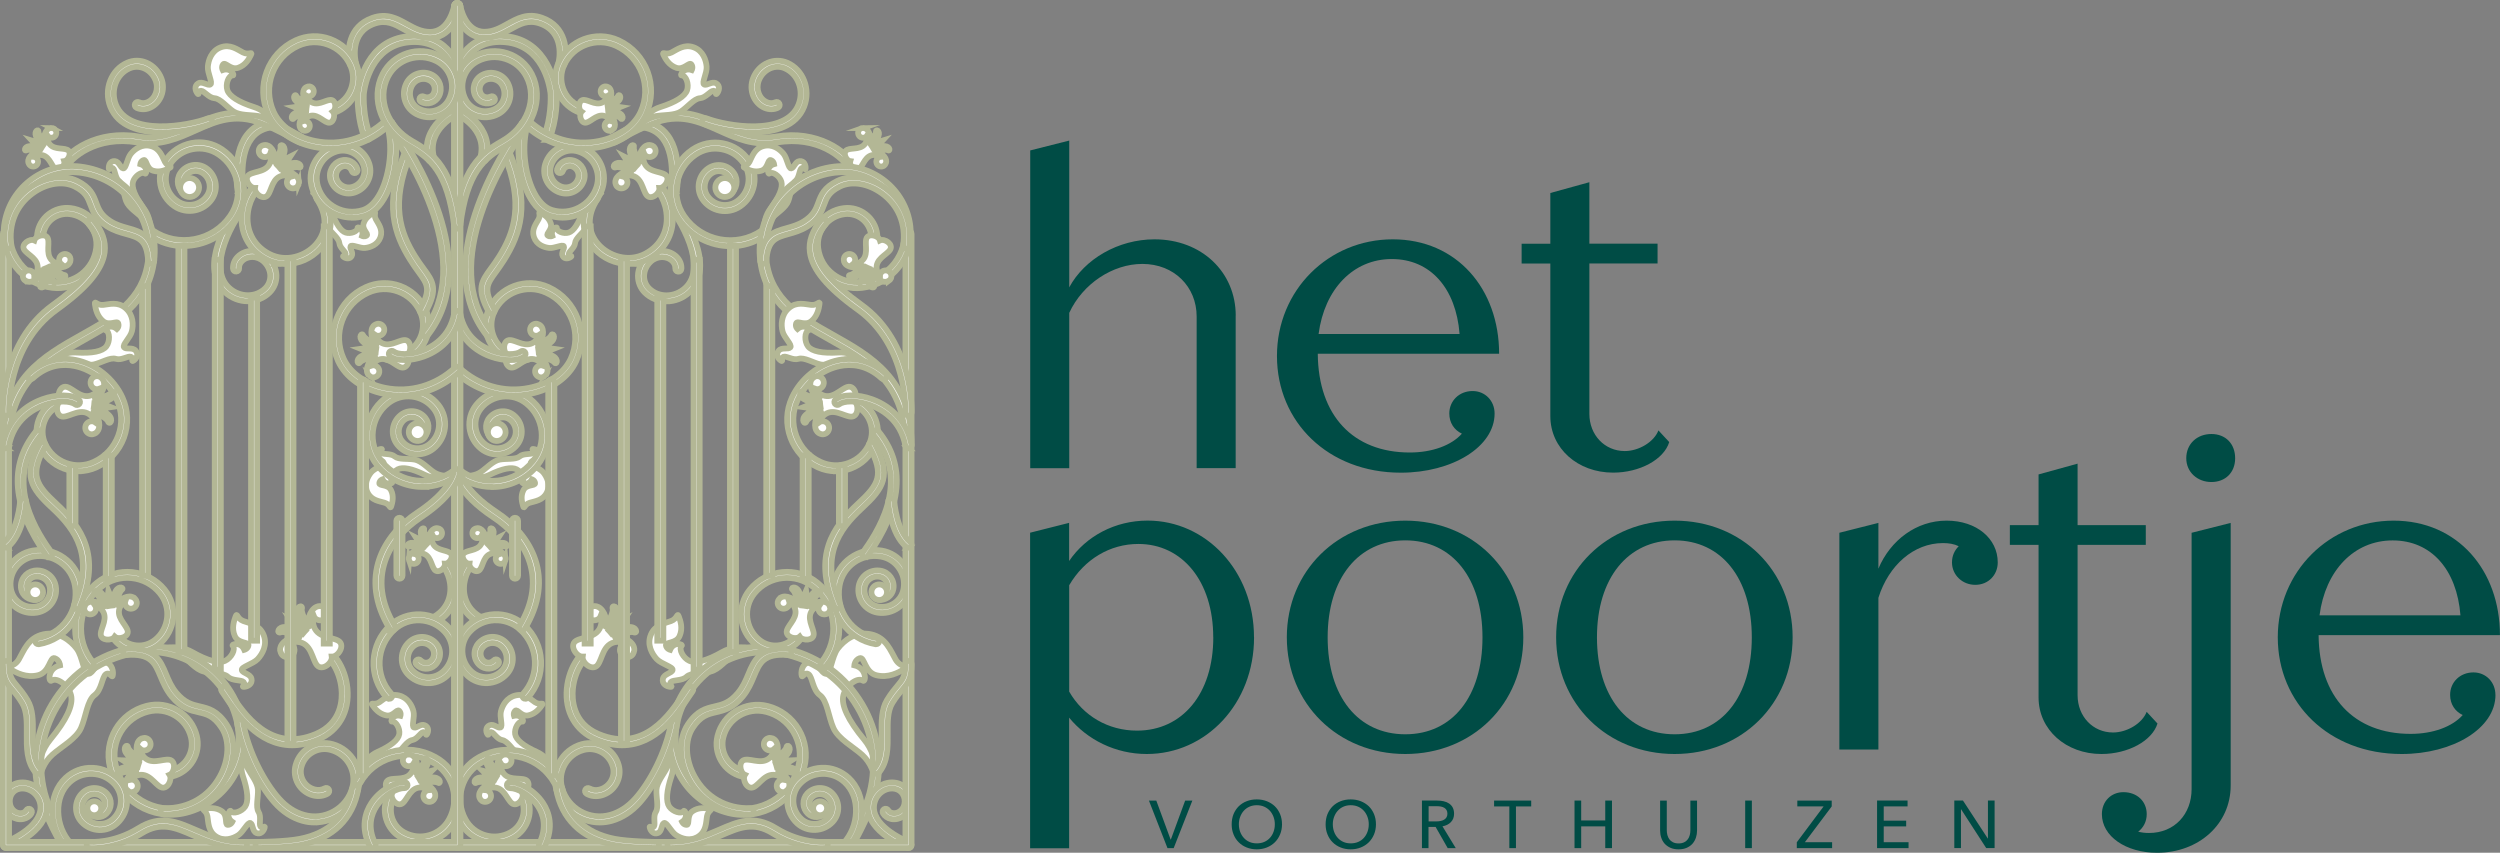 <?xml version="1.0" encoding="UTF-8"?><svg id="Laag_2" xmlns="http://www.w3.org/2000/svg" viewBox="0 0 431.1 147.05"><rect x="0" y="0" width="431.1" height="147.05" fill="#808080" stroke="none"/><defs><style>.cls-1{fill:#fff;stroke:#b3b795;stroke-miterlimit:10;}.cls-2{fill:#004c45;stroke-width:0px;}</style></defs><g id="Laag_1-2"><path class="cls-1" d="m83.33,27.85s-.09,0-.14-.02c-.28-.08-.45-.37-.37-.64,1.34-4.95-3.97-7.41-4.2-7.52-.26-.12-.38-.43-.26-.7.12-.27.43-.38.69-.26.06.03,6.36,2.93,4.78,8.75-.06.23-.28.39-.51.39Z"/><path class="cls-1" d="m94.32,24.11c-.07,0-.13-.01-.2-.04-.27-.11-.4-.42-.29-.69,1.17-2.85,1.19-6.63,1.09-7.39-.18-1.35-1.37-8.13-7.8-8.71-6.43-.58-7.71,5.04-7.76,5.28-.06.28-.33.45-.62.41-.28-.06-.47-.34-.41-.62.02-.07,1.47-6.81,8.88-6.11,7.38.67,8.63,8.71,8.75,9.63.15,1.14.03,5.03-1.16,7.92-.08.2-.28.33-.49.33Z"/><path class="cls-1" d="m96.81,11.54s-.08,0-.13-.02c-.28-.07-.45-.35-.38-.64.13-.54,1.16-5.3-3.19-6.82-2.04-.71-3.44.07-5.07.98-1.33.74-2.7,1.5-4.51,1.5-3.4,0-4.89-3.55-5.21-5.43-.05-.29.15-.56.43-.61.3-.05.56.15.61.43.03.19.82,4.55,4.17,4.55,1.54,0,2.73-.67,3.99-1.37,1.7-.94,3.45-1.92,5.93-1.05,4.25,1.49,4.43,5.77,3.87,8.07-.06.24-.27.4-.51.4Z"/><path class="cls-1" d="m116.12,33.77s-.07,0-.1,0c-.28-.05-.47-.33-.42-.61.01-.06,1.12-6.02-1.31-9.24-.89-1.18-2.17-1.85-3.8-1.99-.29-.03-.5-.28-.48-.57.03-.29.26-.5.57-.48,1.95.17,3.48.98,4.55,2.41,2.71,3.59,1.55,9.8,1.5,10.06-.05.25-.27.43-.52.43Z"/><path class="cls-1" d="m147,29.7c-.2,0-.4-.12-.48-.32-.96-2.26-5.62-5.99-12.51-4.81-3.98.68-7.05-.7-10.02-2.04-3.51-1.57-6.82-3.06-11.46-1.2-3.17,1.27-6.39,3.18-6.42,3.2-.25.15-.57.07-.72-.18-.15-.25-.07-.57.18-.72.03-.02,3.32-1.97,6.57-3.27,5.06-2.02,8.73-.38,12.28,1.22,2.96,1.33,5.76,2.58,9.42,1.96,6.91-1.19,12.37,2.4,13.65,5.44.11.27-.01.58-.28.69-.07.03-.14.04-.21.04Z"/><path class="cls-1" d="m115.21,128.56s1.45,2.69.58,5.28c-.87,2.58-.98,4.38-.38,5.26.6.88,2.09,1.34,2.46.76.23-.35.92,1.07-.25,1.87,0,0,.25.52.8.51.55-.01-.06-1.61,1-2.35,1.06-.73,2.26-.55,2.96-.42.7.13-.3.26-.47,1.3-.17,1.04-.1,2.56-1.48,3.47-1.39.91-2.93.37-3.82-.21-.9-.58-1.65-2.32-2.12-2.11-.46.21-.3,1.41-1.02,1.72-.74.32-1.27-.34-1.42-.89-.15-.55.39.23.71-.21.3-.42-.19-1.74.34-2.55.52-.82.03-2.54.1-3.83.07-1.29,1.28-2.69,1.82-3.79.54-1.09.56-2.28.2-3.81Z"/><path class="cls-1" d="m95.68,133.4s-.77-2.7-3.09-3.73c-2.33-1.04-3.6-2.1-3.76-3.07-.16-.97.58-2.27,1.22-2.16.4.07-.06-1.31-1.42-1.01,0,0-.17-.5.22-.87s1.03,1.06,2.26.8c1.23-.26,1.95-1.19,2.35-1.76.4-.56-.38.04-1.19-.5-.81-.54-1.77-1.55-3.35-1.18-1.58.37-2.3,1.77-2.54,2.75-.25.98.38,2.6-.08,2.78-.46.18-1.14-.69-1.86-.39-.73.31-.67,1.09-.4,1.53.26.45.12-.41.64-.35.49.06,1.02,1.23,1.93,1.38.91.16,1.71,1.59,2.61,2.35.9.77,2.69.83,3.79,1.15,1.11.32,1.91,1.05,2.67,2.27Z"/><path class="cls-1" d="m130.45,111.97s-3.24-1.05-5.89.46c-2.65,1.51-4.59,2.01-5.68,1.53-1.09-.48-1.89-2.03-1.34-2.57.34-.33-1.36-.8-1.99.67,0,0-.62-.17-.72-.78-.1-.61,1.78-.27,2.36-1.61.59-1.33.14-2.62-.14-3.37-.29-.75-.22.39-1.33.79-1.1.4-2.78.65-3.49,2.37s.2,3.32,1.01,4.19c.82.87,2.88,1.35,2.74,1.9-.14.56-1.48.63-1.67,1.5-.2.89.63,1.34,1.27,1.39.63.05-.33-.38.09-.83.4-.42,1.94-.16,2.72-.91.79-.75,2.78-.57,4.17-.91,1.39-.34,2.68-1.98,3.77-2.82,1.09-.83,2.38-1.1,4.13-1.02Z"/><path class="cls-1" d="m79.54,81.99s2.6,1.01,4.84-.09c2.24-1.1,3.85-1.42,4.71-.97.87.45,1.45,1.75.97,2.17-.29.25,1.07.72,1.66-.45,0,0,.5.17.55.67.05.51-1.47.14-2.01,1.2s-.24,2.13-.05,2.76c.2.63.2-.31,1.12-.58.92-.28,2.3-.39,2.97-1.77.67-1.38,0-2.72-.62-3.48-.62-.75-2.29-1.24-2.15-1.69.14-.45,1.24-.44,1.44-1.14.2-.72-.45-1.13-.97-1.19-.51-.07.25.33-.11.67-.35.33-1.59.03-2.27.61-.68.58-2.3.33-3.45.54-1.15.21-2.29,1.49-3.22,2.12-.93.63-1.99.79-3.42.63Z"/><path class="cls-1" d="m103.61,33.24s-2.35,1.02-3.1,3.19c-.75,2.17-1.6,3.42-2.45,3.68-.86.27-2.08-.21-2.03-.79.03-.36-1.16.22-.79,1.37,0,0-.43.21-.8-.08-.36-.3.87-1.04.54-2.08-.33-1.04-1.22-1.55-1.75-1.83-.53-.28.07.33-.36,1.11-.42.78-1.25,1.75-.8,3.08.46,1.33,1.76,1.78,2.66,1.87.89.09,2.3-.67,2.5-.29.2.38-.53,1.09-.2,1.68.33.6,1.02.44,1.4.16.38-.29-.38-.05-.36-.51.01-.44,1.02-1.05,1.09-1.87.07-.82,1.29-1.7,1.9-2.58.62-.89.53-2.45.73-3.46.2-1.01.8-1.8,1.83-2.62Z"/><path class="cls-1" d="m151.12,135.73s.69-4.84-2.11-8.2c-2.8-3.37-4-5.98-3.58-7.64.42-1.66,2.43-3.17,3.34-2.52.55.4.8-2.11-1.45-2.65,0,0,.08-.92.93-1.22.85-.3.83,2.44,2.88,2.94s3.77-.45,4.77-1.04c1-.59-.61-.22-1.46-1.68-.85-1.46-1.61-3.77-4.25-4.34-2.64-.58-4.69,1.1-5.73,2.47-1.04,1.37-1.21,4.4-2.04,4.34-.83-.06-1.26-1.93-2.55-1.99-1.32-.06-1.76,1.23-1.66,2.13.09.9.47-.56,1.2-.08.7.46.7,2.69,1.97,3.62,1.27.92,1.49,3.78,2.33,5.66.83,1.88,3.49,3.3,4.95,4.62,1.46,1.33,2.16,3.08,2.47,5.57Z"/><path class="cls-1" d="m146.46,146.23c-.1,0-.19-.03-.28-.08-.25-.15-.32-.48-.17-.72,1.4-2.25,3.32-6.3,3.93-8.73,1.28-5.06.52-10.32-2.16-14.81-2.67-4.49-6.93-7.66-12-8.95-4.03-1.02-8.21-.41-11.77,1.71-3.57,2.12-6.09,5.51-7.11,9.53-.81,3.19-.33,6.51,1.36,9.34,1.68,2.83,4.37,4.83,7.56,5.64,5.22,1.32,10.53-1.85,11.85-7.06.51-1.99.2-4.07-.85-5.83-1.05-1.77-2.73-3.02-4.72-3.52-3.23-.82-6.54,1.14-7.36,4.38-.64,2.53.9,5.12,3.43,5.76.93.23,1.88.11,2.71-.36.25-.14.57-.05.72.2.14.25.05.57-.2.72-1.06.6-2.3.76-3.48.46-3.09-.78-4.97-3.94-4.19-7.03.96-3.8,4.84-6.1,8.63-5.14,2.27.57,4.17,2,5.37,4,1.2,2.01,1.54,4.36.96,6.63-1.46,5.78-7.35,9.28-13.13,7.82-3.46-.88-6.38-3.05-8.21-6.12-1.83-3.07-2.35-6.67-1.47-10.13,1.09-4.3,3.78-7.91,7.59-10.18,3.81-2.27,8.27-2.92,12.56-1.83,5.34,1.35,9.83,4.7,12.64,9.43,2.82,4.73,3.62,10.27,2.27,15.61-.7,2.76-2.81,7.01-4.06,9.03-.1.16-.27.25-.45.25Z"/><path class="cls-1" d="m103.42,141.83c-3.41,0-6.54-2.25-7.5-5.69-.94-3.37,1.03-6.87,4.39-7.81,2.75-.77,5.61.84,6.38,3.59.31,1.09.17,2.24-.39,3.23-.56.99-1.46,1.7-2.56,2.01-.9.25-1.85.15-2.6-.29-.25-.15-.34-.47-.19-.72.15-.25.47-.34.72-.19.51.29,1.16.36,1.79.18.82-.23,1.5-.77,1.92-1.51.42-.74.52-1.6.29-2.43-.61-2.19-2.88-3.47-5.08-2.86-2.81.79-4.45,3.71-3.66,6.51,1,3.58,4.73,5.67,8.3,4.67,1.6-.45,3.05-1.4,4.33-2.83,2.4-2.69,5.25-7.82,6.21-13.21.05-.28.32-.47.61-.42.28.05.48.32.42.61-1,5.59-3.97,10.92-6.46,13.72-1.41,1.59-3.04,2.64-4.83,3.15-.7.2-1.4.29-2.1.29Z"/><path class="cls-1" d="m156.65,146.23c-.05,0-.1,0-.16-.02-1.31-.41-7.76-3.43-6.74-7.92.51-2.23,2.65-3.71,4.79-3.3.82.16,1.53.64,1.99,1.35.49.76.65,1.72.43,2.64-.36,1.52-1.81,2.53-3.28,2.25-.61-.12-1.12-.48-1.42-.98-.15-.25-.06-.57.19-.72.25-.15.57-.06.72.19.14.25.39.41.71.48.91.18,1.83-.48,2.06-1.46.15-.65.05-1.3-.29-1.83-.3-.47-.77-.78-1.31-.89-1.58-.31-3.18.82-3.56,2.5-.83,3.66,4.94,6.34,6.03,6.68.28.09.43.38.35.66-.07.23-.28.37-.5.37Z"/><path class="cls-1" d="m129.78,22.84c-3.3,0-6.61-.78-8.34-1.45-.27-.1-.41-.41-.3-.68.1-.27.41-.41.68-.3,3.32,1.28,13.69,3.18,15.88-2.39.97-2.46-.1-5.26-2.37-6.24-.79-.35-1.68-.34-2.49,0-.89.38-1.62,1.14-1.99,2.1-.57,1.49.06,3.17,1.41,3.75.49.21,1.01.21,1.44,0,.26-.12.58-.02.7.25.13.26.02.58-.25.7-.7.34-1.55.34-2.31.02-1.86-.8-2.75-3.09-1.98-5.1.47-1.23,1.4-2.21,2.56-2.69,1.07-.45,2.25-.45,3.31,0,2.79,1.2,4.1,4.61,2.93,7.59-1.34,3.41-5.1,4.44-8.89,4.44Z"/><path class="cls-1" d="m114.92,51.96c-1.39,0-2.74-.51-3.75-1.52-.77-.78-1.18-1.82-1.16-2.92.03-1.19.57-2.36,1.49-3.2,1.51-1.38,3.84-1.39,5.2-.02.56.57.85,1.32.8,2.06-.02.29-.25.52-.56.49-.29-.02-.51-.27-.49-.56.03-.44-.15-.89-.49-1.24-.97-.97-2.65-.95-3.74.06-.71.65-1.13,1.54-1.15,2.45-.02.82.28,1.59.85,2.16,1.64,1.65,4.44,1.61,6.25-.08,3.89-3.62-.79-11.88-3.39-14.72-.2-.21-.18-.55.03-.74.21-.2.55-.18.74.03,2.55,2.78,8.08,11.78,3.33,16.2-1.12,1.05-2.56,1.57-3.97,1.57Z"/><path class="cls-1" d="m135.8,136.21c.06-.05.11-.12.16-.19,0,0,0,0,0-.01.08-.14.14-.31.16-.53.09-1.1-1.15-2.57-2.41-2.54,0,0,2.77,0,3.29.52.52.53.84-.59-.31-1.02-1.16-.43-2.67-.26-3.22-.09,0,0,1.85-.45,3.11-1.26-1.49.04-3.28.71-3.28.71.55-.17,1.9-.88,2.61-1.89.72-1-.18-1.75-.31-1.02-.14.73-2.43,2.28-2.43,2.28,1.05-.69,1.26-2.59.57-3.46-.14-.17-.29-.28-.43-.35,0,0,0,0-.01,0-.08-.04-.16-.06-.24-.07-.19-.05-.38-.07-.58,0-.57.18-.89.78-.72,1.36.18.57.78.89,1.36.72.17-.05.3-.15.42-.26,0,.33-.14.73-.5,1.22-1.28,1.72-3.34.49-4.55.68-1.21.19-.94,2.22-.04,2.6-.53.82.39,2.65,1.5,2.13,1.1-.52,2.12-2.7,4.14-2,.57.2.91.46,1.1.72-.16-.03-.33-.03-.49.02-.57.18-.89.78-.72,1.36.18.57.78.89,1.36.72.2-.06.35-.19.48-.33Z"/><path class="cls-1" d="m85.26,145.3c-.64,0-1.27-.09-1.9-.27-1.73-.51-3.16-1.65-4.02-3.23-1.06-1.94-1.31-4.18-.69-6.31.62-2.13,2.03-3.88,3.98-4.95,2.4-1.31,5.16-1.61,7.79-.85,2.62.77,4.79,2.51,6.11,4.91.14.25.05.57-.21.71-.25.14-.57.05-.71-.21-2.43-4.44-8.02-6.08-12.47-3.64-1.7.93-2.93,2.46-3.47,4.32-.54,1.86-.33,3.81.6,5.51.73,1.33,1.93,2.3,3.39,2.73s2.99.26,4.33-.47c2.15-1.18,2.94-3.88,1.76-6.03-.43-.78-1.13-1.36-1.97-1.63-.28-.09-.43-.38-.34-.66.09-.28.38-.43.66-.34,1.1.35,2.02,1.11,2.58,2.13,1.46,2.66.48,6.01-2.18,7.46-1.01.55-2.11.83-3.23.83Z"/><path class="cls-1" d="m87.17,130.1c-.07,0-.15,0-.23.02,0,0,0,0-.01,0-.15.03-.31.1-.47.23-.82.65-1.03,2.45-.21,3.3,0,0-1.79-1.91-1.76-2.61.03-.7-.95-.2-.5.87.45,1.07,1.54,2.02,2.01,2.29,0,0-1.5-.99-2.87-1.34.99,1.01,2.59,1.81,2.59,1.81-.47-.27-1.83-.74-2.98-.59-1.15.15-1.1,1.25-.5.87.6-.38,3.14.21,3.14.21-1.15-.29-2.61.8-2.75,1.83-.03.21,0,.38.04.52,0,0,0,0,0,.01.03.08.06.15.1.21.09.16.2.31.37.41.49.28,1.12.11,1.4-.37.28-.49.11-1.12-.38-1.4-.14-.08-.3-.12-.45-.13.23-.21.6-.37,1.16-.44,2.01-.22,2.49,2,3.39,2.71.91.71,2.14-.77,1.83-1.64.91-.16,1.58-1.98.51-2.41-1.07-.43-3.23.27-4.05-1.58-.23-.52-.27-.92-.2-1.22.08.13.19.24.33.33.49.28,1.12.11,1.4-.37s.11-1.12-.38-1.4c-.17-.1-.35-.12-.54-.12Z"/><path class="cls-1" d="m142.03,115.06c-.12,0-.23-.04-.33-.12-.23-.18-.26-.51-.08-.74,3.2-3.93,2.6-9.72-1.32-12.92-3.1-2.52-7.67-2.06-10.19,1.04-1.98,2.43-1.61,6.02.82,8,.92.75,2.08,1.1,3.26.97,1.18-.12,2.25-.69,2.99-1.61.56-.69.83-1.56.77-2.44-.02-.29.19-.54.48-.56.31-.04.54.2.56.48.09,1.16-.27,2.29-1,3.19-1.91,2.35-5.38,2.7-7.73.79-2.88-2.35-3.32-6.6-.97-9.48,1.4-1.72,3.38-2.79,5.59-3.01,2.19-.22,4.36.42,6.08,1.82,2.12,1.73,3.44,4.17,3.72,6.89.28,2.72-.52,5.39-2.25,7.5-.1.13-.26.19-.41.19Z"/><path class="cls-1" d="m143.08,104.52c-.02-.07-.06-.14-.1-.21,0,0,0,0,0-.01-.08-.12-.21-.25-.39-.35-.91-.52-2.66-.03-3.14,1.05,0,0,1.1-2.37,1.76-2.61.66-.24-.17-.96-1-.14-.83.82-1.29,2.18-1.36,2.72,0,0,.35-1.76.16-3.16-.56,1.29-.7,3.09-.7,3.09.07-.54,0-1.98-.58-2.99-.57-1.01-1.57-.55-1-.14.57.41.99,2.99.99,2.99-.17-1.18-1.72-2.11-2.73-1.86-.2.05-.36.14-.47.23,0,0,0,0-.01,0-.06.06-.11.11-.16.18-.12.14-.21.3-.24.5-.08.56.31,1.08.87,1.15s1.08-.31,1.15-.87c.02-.16,0-.32-.05-.46.28.14.57.41.84.91.96,1.78-.92,3.06-1.23,4.17-.32,1.11,1.52,1.69,2.21,1.07.5.78,2.43.72,2.42-.43,0-1.15-1.47-2.89-.06-4.34.4-.41.75-.6,1.06-.65-.09.13-.15.27-.18.43-.08.56.31,1.08.87,1.15.56.08,1.08-.31,1.15-.87.03-.19-.02-.37-.09-.54Z"/><path class="cls-1" d="m107.29,128.52c-1.37,0-2.86-.29-4.49-.98-3.56-1.5-5.45-4.8-5.06-8.84.36-3.71,2.54-6.9,5.07-7.42.29-.06.56.13.62.41.06.28-.12.56-.41.62-2.06.43-3.92,3.28-4.23,6.49-.17,1.71-.07,5.88,4.42,7.77,7.83,3.3,12.31-3.39,14.71-6.99.25-.38.48-.71.68-1,.17-.24.49-.29.73-.12.24.17.29.5.12.73-.2.28-.42.61-.67.98-1.94,2.9-5.58,8.35-11.5,8.35Z"/><path class="cls-1" d="m109.31,112.44c.03-.08.06-.17.07-.27,0,0,0-.01,0-.02.02-.18,0-.39-.08-.63-.43-1.18-2.41-2.1-3.69-1.47,0,0,2.85-1.32,3.64-1.02.79.3.59-1.01-.81-.9-1.39.11-2.88,1-3.36,1.43,0,0,1.69-1.34,2.61-2.77-1.52.75-3.04,2.28-3.04,2.28.49-.44,1.53-1.81,1.8-3.18.26-1.37-1.01-1.72-.81-.9.21.82-1.42,3.5-1.42,3.5.76-1.21.07-3.27-1.06-3.83-.23-.11-.43-.15-.61-.15,0,0-.01,0-.02,0-.1,0-.19.02-.28.04-.22.04-.43.11-.6.27-.51.45-.55,1.23-.1,1.74.45.51,1.23.55,1.74.1.15-.13.24-.29.31-.47.15.34.2.82.06,1.49-.5,2.38-3.21,2.09-4.37,2.85-1.15.77.08,2.73,1.19,2.7-.15,1.1,1.66,2.54,2.55,1.48s.91-3.79,3.32-4.02c.68-.07,1.15.04,1.47.23-.18.05-.35.13-.5.26-.51.45-.55,1.23-.1,1.74.45.51,1.23.55,1.74.1.18-.16.27-.36.34-.57Z"/><path class="cls-1" d="m108.36,45.52c-2.18,0-4.38-.93-5.93-2.66-2.3-2.58-2.39-6-.23-9.15.17-.24.49-.3.73-.14.24.17.3.49.14.73-1.87,2.72-1.82,5.66.14,7.85,1.77,1.98,5.12,3.16,8.08,1.59,2.7-1.44,4.05-4.14,3.6-7.23-.35-2.44-1.77-4.46-3.38-4.79-.28-.06-.47-.34-.41-.62.06-.28.32-.47.62-.41,2.06.43,3.79,2.76,4.21,5.67.51,3.55-1.04,6.65-4.15,8.31-1.07.57-2.25.84-3.44.84Z"/><path class="cls-1" d="m148.78,22.08c.06,0,.13,0,.2,0,0,0,0,0,.01,0,.12.02.26.07.4.17.7.51.94,1.99.29,2.73,0,0,1.41-1.65,1.36-2.23-.05-.58.78-.2.45.7-.33.91-1.2,1.73-1.58,1.97,0,0,1.21-.88,2.33-1.21-.78.87-2.09,1.59-2.09,1.59.38-.24,1.49-.68,2.45-.6.96.08.95,1,.45.7-.51-.29-2.6.29-2.6.29.94-.28,2.19.57,2.35,1.42.03.17.02.31-.01.44,0,0,0,0,0,.01-.02.07-.05.13-.08.18-.07.14-.16.26-.29.35-.4.25-.92.14-1.17-.26-.25-.4-.14-.92.26-1.17.12-.07.24-.11.37-.12-.2-.16-.51-.29-.98-.32-1.67-.11-1.99,1.75-2.71,2.37-.73.62-1.8-.56-1.57-1.3-.76-.1-1.38-1.58-.51-1.97.87-.39,2.69.11,3.3-1.46.17-.44.19-.77.13-1.02-.07.11-.15.21-.26.28-.4.25-.92.14-1.17-.26-.25-.4-.14-.92.26-1.17.14-.09.29-.12.44-.12Z"/><path class="cls-1" d="m106.17,31.76c-.03-.07-.05-.15-.06-.23,0,0,0-.01,0-.02-.02-.15,0-.33.07-.53.37-1.01,2.05-1.79,3.14-1.26,0,0-2.43-1.13-3.1-.87-.68.25-.5-.86.69-.77,1.19.09,2.45.85,2.87,1.22,0,0-1.44-1.14-2.22-2.36,1.3.64,2.59,1.94,2.59,1.94-.41-.37-1.31-1.54-1.53-2.71-.22-1.17.86-1.47.69-.77-.18.7,1.21,2.99,1.21,2.99-.65-1.03-.06-2.79.9-3.26.19-.1.37-.13.52-.13,0,0,.01,0,.02,0,.09,0,.17.01.24.03.18.03.36.1.51.23.43.39.47,1.05.08,1.48-.39.43-1.05.47-1.48.08-.13-.11-.21-.25-.27-.4-.13.29-.17.7-.05,1.27.43,2.03,2.74,1.78,3.72,2.43.98.65-.07,2.33-1.01,2.3.13.94-1.42,2.17-2.18,1.26-.76-.9-.77-3.23-2.83-3.43-.58-.06-.98.03-1.26.19.15.04.3.11.42.22.43.39.47,1.05.08,1.48-.39.43-1.05.47-1.48.08-.15-.13-.23-.3-.29-.48Z"/><path class="cls-1" d="m151.07,111.09s-.06,0-.09,0c-2.34-.4-4.38-1.68-5.75-3.62-1.37-1.93-1.91-4.29-1.51-6.63.67-3.92,4.4-6.56,8.32-5.9,3.19.54,5.35,3.58,4.8,6.77-.21,1.27-.91,2.37-1.96,3.11-1.05.74-2.33,1.03-3.58.82-2.15-.37-3.6-2.41-3.23-4.55.15-.86.62-1.61,1.33-2.12.71-.5,1.58-.7,2.44-.56,1.48.25,2.47,1.66,2.22,3.13-.1.6-.43,1.12-.93,1.48-.5.35-1.1.49-1.7.39-.29-.05-.48-.32-.43-.61.05-.29.31-.48.61-.43.67.12,1.3-.34,1.41-1,.15-.91-.46-1.77-1.36-1.92-.58-.1-1.17.03-1.65.38-.48.34-.8.85-.9,1.43-.27,1.57.8,3.07,2.37,3.34.99.17,1.98-.06,2.8-.64s1.36-1.44,1.53-2.43c.22-1.27-.07-2.55-.82-3.6-.74-1.05-1.85-1.75-3.12-1.96-3.34-.58-6.53,1.69-7.1,5.04-.35,2.06.12,4.14,1.33,5.84,1.21,1.7,3.01,2.84,5.07,3.19.29.05.48.32.43.61-.04.26-.27.44-.52.44Z"/><path class="cls-1" d="m96.99,37.53c-.71,0-1.43-.11-2.15-.33-1.46-.46-2.74-1.7-3.7-3.59-1.79-3.51-2.28-8.95-1.13-12.38.09-.28.39-.42.67-.33.28.09.42.39.33.67-1.08,3.2-.61,8.28,1.07,11.57.83,1.64,1.9,2.7,3.08,3.07,3.24,1.01,6.7-.8,7.72-4.04.79-2.54-.62-5.25-3.16-6.04-.96-.3-1.97-.21-2.86.26-.89.46-1.54,1.25-1.84,2.2-.48,1.52.38,3.15,1.9,3.63.56.17,1.16.12,1.69-.15.52-.27.91-.74,1.09-1.3.27-.87-.22-1.81-1.09-2.09-.64-.2-1.34.16-1.54.81-.09.28-.38.43-.66.34-.28-.09-.43-.38-.34-.66.37-1.2,1.66-1.86,2.85-1.49,1.43.45,2.23,1.98,1.78,3.41-.26.83-.83,1.51-1.6,1.92-.77.41-1.66.48-2.49.22-2.08-.65-3.24-2.87-2.59-4.95.38-1.22,1.22-2.22,2.36-2.82s2.44-.71,3.66-.33c3.09.97,4.82,4.27,3.85,7.36-.96,3.08-3.82,5.05-6.88,5.05Z"/><path class="cls-1" d="m150.65,101.18c-.52.53-.51,1.38.02,1.9s1.38.51,1.9-.02c.52-.53.51-1.38-.02-1.9-.53-.52-1.38-.51-1.9.02Z"/><path class="cls-1" d="m84.82,83.97c-2.19,0-4.39-.71-6.23-2.17-.23-.18-.27-.51-.08-.74.18-.23.51-.26.74-.08,3.88,3.08,9.55,2.43,12.63-1.45,2.43-3.06,1.92-7.53-1.14-9.96-1.16-.93-2.62-1.34-4.09-1.17-1.48.17-2.8.9-3.72,2.07-.72.91-1.05,2.04-.91,3.2.13,1.15.71,2.19,1.62,2.91,1.46,1.15,3.58.91,4.74-.54.89-1.12.7-2.75-.42-3.64-.41-.33-.93-.47-1.45-.41-.52.06-.99.32-1.32.73-.5.63-.4,1.56.24,2.06.23.18.27.51.08.74s-.51.27-.74.08c-1.09-.87-1.27-2.45-.41-3.54.5-.63,1.22-1.03,2.02-1.12.8-.09,1.59.13,2.22.64,1.57,1.25,1.84,3.54.59,5.12-1.52,1.91-4.3,2.23-6.22.71-1.13-.9-1.84-2.18-2.01-3.61-.16-1.43.24-2.84,1.14-3.97,1.1-1.38,2.67-2.26,4.43-2.46,1.76-.21,3.48.29,4.87,1.39,1.7,1.35,2.78,3.28,3.02,5.45.25,2.16-.36,4.29-1.71,5.99-1.98,2.49-4.91,3.79-7.87,3.79Z"/><path class="cls-1" d="m87.19,74.61c-.06.84-.79,1.48-1.63,1.43s-1.48-.79-1.43-1.63c.06-.84.79-1.48,1.63-1.43.84.06,1.48.79,1.43,1.63Z"/><path class="cls-1" d="m125.93,42.45c-3.41,0-6.77-1.63-8.83-4.66-1.3-1.91-1.78-4.21-1.34-6.47s1.72-4.23,3.63-5.53c1.55-1.05,3.42-1.44,5.26-1.09,1.84.35,3.44,1.4,4.49,2.95.86,1.26,1.17,2.78.89,4.29-.29,1.5-1.14,2.8-2.4,3.66-2.13,1.45-5.05.9-6.5-1.24-1.19-1.76-.74-4.16,1.02-5.35,1.45-.99,3.44-.61,4.42.84.82,1.21.51,2.86-.7,3.69-.24.16-.57.1-.73-.14s-.1-.57.14-.73c.73-.5.92-1.5.42-2.23-.66-.97-1.99-1.22-2.96-.56-1.27.87-1.61,2.61-.74,3.89.54.8,1.37,1.34,2.32,1.52.95.18,1.92-.02,2.72-.56,1.03-.7,1.73-1.76,1.96-2.99.23-1.22-.02-2.47-.73-3.5-.9-1.32-2.25-2.21-3.82-2.5-1.57-.3-3.15.03-4.47.93-1.68,1.14-2.81,2.86-3.19,4.86-.38,1.99.04,4.01,1.18,5.69,2.98,4.38,8.98,5.52,13.36,2.54.24-.16.57-.1.73.14.16.24.1.57-.14.73-1.83,1.25-3.92,1.85-5.99,1.85Z"/><path class="cls-1" d="m82.78,107.42c-.08,0-.17-.02-.25-.06-2.6-1.37-3.91-3.96-3.49-6.92.34-2.44,1.79-4.4,3.52-4.76.28-.05.56.12.62.41.06.28-.12.56-.41.62-1.29.27-2.42,1.9-2.7,3.88-.35,2.51.75,4.69,2.94,5.85.26.14.36.45.22.71-.09.18-.28.28-.47.28Z"/><path class="cls-1" d="m87.15,96.62c.02-.06.04-.12.05-.19,0,0,0,0,0-.01.01-.13,0-.27-.06-.44-.31-.83-1.69-1.46-2.59-1.02,0,0,1.99-.94,2.55-.73.56.21.41-.71-.57-.63-.98.08-2.02.71-2.36,1.01,0,0,1.18-.94,1.82-1.95-1.07.53-2.13,1.61-2.13,1.61.34-.31,1.07-1.28,1.25-2.24.18-.96-.72-1.2-.57-.63s-.99,2.46-.99,2.46c.53-.85.04-2.3-.75-2.68-.16-.08-.3-.11-.43-.11,0,0,0,0-.01,0-.07,0-.14.01-.2.03-.15.03-.3.08-.42.19-.35.32-.38.87-.06,1.22.32.35.87.38,1.22.06.1-.09.17-.21.22-.33.11.24.14.58.05,1.05-.35,1.67-2.25,1.47-3.06,2.02-.81.54.06,1.92.84,1.89-.1.77,1.17,1.78,1.8,1.03.62-.75.62-2.66,2.32-2.83.48-.05.81.02,1.04.15-.12.03-.25.09-.35.18-.35.32-.38.87-.06,1.22.32.35.86.38,1.22.06.12-.11.19-.25.23-.4Z"/><path class="cls-1" d="m90.59,120.51c-.13,0-.25-.05-.35-.14-.21-.2-.23-.53-.04-.74,2.9-3.19,2.67-8.15-.52-11.06-1.22-1.11-2.81-1.67-4.43-1.6-1.64.08-3.16.79-4.26,2.01-.87.95-1.31,2.19-1.25,3.47.06,1.29.62,2.47,1.57,3.34,1.53,1.39,3.91,1.28,5.3-.25,1.07-1.18.99-3.01-.19-4.09-.44-.4-1.01-.59-1.59-.57-.59.03-1.13.28-1.53.72-.3.33-.45.75-.43,1.2.02.44.21.85.54,1.15.24.22.55.32.88.32.33-.02.63-.16.85-.4.2-.21.53-.23.74-.04.21.19.23.53.04.74-.41.45-.97.71-1.58.74-.57.02-1.19-.18-1.64-.59-.54-.49-.85-1.16-.88-1.88-.03-.73.22-1.42.71-1.96.59-.64,1.39-1.02,2.26-1.06.87-.04,1.71.26,2.35.85.78.71,1.24,1.68,1.29,2.73.05,1.05-.31,2.06-1.02,2.84-1.78,1.96-4.83,2.1-6.78.32-1.16-1.06-1.84-2.5-1.91-4.07-.07-1.57.47-3.07,1.52-4.23,1.3-1.43,3.07-2.26,4.99-2.35,1.92-.09,3.77.57,5.19,1.87,3.62,3.3,3.88,8.92.59,12.54-.1.12-.25.17-.39.17Z"/><path class="cls-1" d="m123.35,32.32c0,.9.72,1.64,1.62,1.65.9,0,1.64-.72,1.65-1.62,0-.9-.72-1.64-1.62-1.65-.9,0-1.64.72-1.65,1.62Z"/><path class="cls-1" d="m145.88,146.23c-.13,0-.26-.05-.36-.14-.21-.2-.23-.53-.03-.74,1.28-1.38,2.05-3.33,2.11-5.34.06-2.07-.64-3.89-1.96-5.11-1.07-.99-2.46-1.5-3.91-1.45-1.46.06-2.8.68-3.79,1.74-1.6,1.72-1.49,4.42.23,6.01,1.34,1.24,3.43,1.16,4.66-.18.46-.5.7-1.14.67-1.82-.03-.68-.31-1.3-.81-1.76-.78-.72-2-.67-2.72.1-.26.28-.4.64-.38,1.03.01.38.18.74.46,1,.42.39,1.08.36,1.47-.05.2-.21.53-.23.74-.03.21.2.23.53.03.74-.78.85-2.11.9-2.96.11-.49-.45-.77-1.07-.79-1.73-.02-.66.21-1.3.66-1.78,1.12-1.2,3-1.27,4.2-.16.7.65,1.11,1.54,1.15,2.49.04.96-.3,1.87-.95,2.57-1.63,1.76-4.39,1.86-6.15.24-1.04-.96-1.64-2.28-1.7-3.69-.05-1.42.45-2.77,1.41-3.81,1.18-1.27,2.79-2.01,4.52-2.08,1.69-.09,3.39.55,4.67,1.73,1.55,1.43,2.36,3.53,2.29,5.91-.06,2.26-.94,4.45-2.39,6.02-.1.11-.25.17-.39.17Z"/><path class="cls-1" d="m141.59,138.19c.66.09,1.11.7,1.02,1.36-.09.66-.7,1.11-1.36,1.02-.66-.09-1.11-.7-1.02-1.36.09-.66.7-1.11,1.36-1.02Z"/><path class="cls-1" d="m156.65,146.23h-77.81c-.29,0-.53-.24-.53-.53V1.03c0-.29.24-.53.53-.53s.53.24.53.53v144.15h76.76V40.32c0-.29.24-.53.53-.53s.53.24.53.53v105.39c0,.29-.24.53-.53.53Z"/><path class="cls-1" d="m151.12,133.45c-.12,0-.24-.04-.34-.12-.22-.19-.25-.52-.06-.74,1.34-1.58,1.32-3.9,1.3-6.14-.02-2.03-.04-4.12.94-5.74.69-1.13,1.29-1.85,1.78-2.43.92-1.09,1.39-1.64,1.39-3.78,0-.29.24-.53.53-.53s.53.24.53.53c0,2.53-.65,3.29-1.63,4.46-.49.58-1.04,1.23-1.69,2.29-.82,1.36-.81,3.22-.79,5.19.02,2.43.05,4.95-1.55,6.83-.1.12-.25.18-.4.18Z"/><path class="cls-1" d="m129.22,140.44c-4.42,0-8.29-2.24-10.37-6.03-1.8-3.26-1.89-6.98-.25-9.47,1.6-2.43,3.14-2.78,4.64-3.13,1.32-.31,2.57-.59,4.03-2.35.86-1.03,1.33-2.15,1.78-3.23,1.01-2.41,1.96-4.68,6.92-4.32.29.02.51.27.48.56-.02.29-.25.52-.56.48-4.2-.33-4.9,1.36-5.88,3.68-.46,1.1-.98,2.34-1.94,3.49-1.69,2.02-3.23,2.38-4.6,2.7-1.41.33-2.63.61-4,2.68-1.43,2.17-1.31,5.47.3,8.39,1.96,3.56,5.44,5.58,9.67,5.49h0c.29,0,.52.23.53.52,0,.29-.23.53-.52.54-.08,0-.15,0-.23,0Z"/><path class="cls-1" d="m109.82,22.2s1.33-2.88,4.03-3.73c2.7-.86,4.27-1.87,4.63-2.91.36-1.05-.19-2.57-.91-2.54-.44.02.31-1.43,1.72-.94,0,0,.28-.53-.08-.99-.36-.46-1.31,1.04-2.59.6-1.28-.44-1.88-1.56-2.21-2.23-.33-.67.41.09,1.38-.41.97-.5,2.2-1.49,3.83-.89,1.63.6,2.14,2.23,2.23,3.34.08,1.11-.9,2.82-.43,3.07.47.26,1.36-.62,2.08-.2.73.43.51,1.28.15,1.74-.37.46-.05-.47-.62-.46-.54,0-1.33,1.22-2.34,1.29-1.01.06-2.14,1.54-3.25,2.27s-3.05.58-4.3.8c-1.25.22-2.25.93-3.3,2.18Z"/><path class="cls-1" d="m131.81,40.97s-.54-2.87,1.02-4.97c1.57-2.09,2.2-3.69,1.91-4.67-.29-.98-1.53-1.83-2.05-1.41-.32.25-.53-1.24.79-1.62,0,0-.08-.55-.59-.7-.51-.15-.42,1.48-1.62,1.84-1.2.36-2.24-.16-2.85-.49-.61-.32.35-.15.82-1.04.46-.9.85-2.3,2.4-2.72,1.55-.42,2.81.52,3.46,1.31.66.79.84,2.6,1.33,2.54.49-.06.69-1.19,1.45-1.26.78-.07,1.07.68,1.04,1.23-.03.54-.29-.32-.71-.01-.4.29-.34,1.63-1.06,2.22-.72.59-.78,2.3-1.22,3.45-.44,1.15-1.98,2.07-2.8,2.91-.83.84-1.19,1.9-1.31,3.4Z"/><path class="cls-1" d="m156.65,77.31c-.29,0-.53-.24-.53-.53,0-10.85-6.65-14.58-13.07-18.19-5.41-3.04-11.01-6.18-11.95-13.55-.49-3.85.55-7.67,2.94-10.75,2.41-3.1,5.88-5.08,9.78-5.56,3.13-.38,6.22.47,8.71,2.41,2.48,1.94,4.07,4.73,4.45,7.86.31,2.53-.38,5.03-1.95,7.04-1.57,2.01-3.83,3.29-6.36,3.6-4.24.52-8.11-2.5-8.63-6.73-.43-3.45,2.03-6.6,5.48-7.02,2.81-.34,5.39,1.66,5.74,4.47.13,1.08-.15,2.16-.8,3.03-.17.23-.5.28-.74.11-.23-.17-.28-.5-.11-.74.48-.65.7-1.46.6-2.27-.28-2.24-2.31-3.83-4.56-3.56-2.87.35-4.92,2.98-4.56,5.85.45,3.66,3.79,6.27,7.46,5.82,2.25-.28,4.26-1.42,5.66-3.2,1.4-1.79,2.01-4.01,1.73-6.27-.35-2.85-1.79-5.39-4.05-7.16-2.26-1.77-5.08-2.54-7.93-2.19-3.62.45-6.84,2.28-9.08,5.16-2.22,2.86-3.18,6.4-2.72,9.97.88,6.85,6,9.72,11.43,12.77,6.69,3.76,13.61,7.64,13.61,19.11,0,.29-.24.53-.53.53Z"/><path class="cls-1" d="m153.27,48.39c-.06.04-.12.09-.19.12,0,0,0,0-.01,0-.13.06-.3.1-.5.09-1.01-.04-2.19-1.34-2.02-2.47,0,0-.32,2.5.1,3.04.42.54-.63.69-.89-.4-.26-1.09.07-2.44.28-2.92,0,0-.62,1.62-1.49,2.67.2-1.35,1.01-2.88,1.01-2.88-.22.48-1.02,1.61-2,2.15-.99.53-1.56-.36-.89-.4.68-.04,2.34-1.94,2.34-1.94-.74.88-2.49.85-3.19.12-.14-.15-.22-.29-.27-.43,0,0,0,0,0-.01-.02-.08-.04-.15-.04-.22-.02-.17-.02-.35.06-.53.22-.5.81-.72,1.31-.49.5.22.72.81.49,1.31-.07.14-.17.26-.28.35.3.03.68-.04,1.16-.31,1.7-.96.82-2.97,1.13-4.04.31-1.07,2.11-.6,2.36.26.81-.38,2.35.66,1.75,1.6-.6.94-2.68,1.61-2.28,3.52.11.54.31.87.53,1.07,0-.15.01-.3.08-.44.22-.5.81-.72,1.31-.49.5.22.72.81.49,1.31-.08.17-.21.3-.35.4Z"/><path class="cls-1" d="m131.62,45.5s-.02,0-.03,0c-.29-.01-.51-.26-.5-.55.23-4.4,2.33-4.99,4.57-5.61.98-.28,2-.56,2.99-1.19,1.67-1.07,2.05-2.11,2.46-3.22.47-1.28.96-2.6,3.27-3.73,2.37-1.16,5.62-.67,8.29,1.27,3.14,2.29,4.68,6.01,4.11,9.96-.04.29-.3.49-.6.45-.29-.04-.49-.31-.44-.6.52-3.61-.82-6.87-3.69-8.95-2.35-1.71-5.18-2.17-7.2-1.17-1.93.95-2.31,1.97-2.74,3.15-.43,1.16-.91,2.48-2.88,3.74-1.12.71-2.26,1.03-3.27,1.31-2.17.61-3.61,1.01-3.8,4.65-.01.28-.25.5-.52.5Z"/><path class="cls-1" d="m141.69,146.25c-1.31,0-4.75-.25-8.43-2.54-3.33-2.07-5.78-1.01-8.87.34-2.35,1.02-5.01,2.18-8.55,2.18-.08,0-.15,0-.23,0-.29,0-.52-.24-.52-.53,0-.29.24-.52.53-.52.13.02.15,0,.22,0,3.33,0,5.88-1.11,8.14-2.09,3.24-1.41,6.04-2.64,9.85-.27,4.3,2.68,8.31,2.37,8.34,2.36.28-.03.54.19.57.48.02.29-.19.54-.48.57-.04,0-.23.02-.56.02Z"/><path class="cls-1" d="m113.1,146.23h0c-.19,0-4.78-.05-7.34-.55-5.46-1.07-8.96-4.48-9.85-9.6-.05-.29.14-.56.43-.61.31-.05.56.14.61.43.82,4.73,3.94,7.75,9.02,8.75,2.46.48,7.09.53,7.14.53.29,0,.52.24.52.53,0,.29-.24.52-.53.52Z"/><path class="cls-1" d="m93.44,146.25c-.08,0-.16-.02-.23-.05-.26-.13-.37-.44-.24-.7,1.43-2.91.68-5.11-.2-6.45-1.3-1.98-3.6-3.14-4.74-3.14-.03,0-.07,0-.1,0-.28,0-.51-.22-.53-.5-.01-.29.21-.54.5-.55,1.59-.03,4.26,1.36,5.74,3.61,1.03,1.56,1.91,4.13.27,7.49-.09.19-.28.29-.47.29Z"/><path class="cls-1" d="m149.53,62.85s-2.14-2.24-4.94-2.06c-2.81.18-4.59-.2-5.25-1.06-.66-.86-.6-2.52.08-2.74.42-.14-.73-1.24-1.9-.26,0,0-.43-.4-.23-.97.19-.56,1.55.51,2.62-.38,1.07-.89,1.29-2.17,1.4-2.92.11-.76-.35.24-1.42.12-1.07-.11-2.53-.61-3.88.57-1.35,1.17-1.34,2.91-1.07,3.99.26,1.08,1.71,2.34,1.35,2.76-.36.42-1.47-.08-2.02.58-.56.67-.09,1.4.39,1.71.49.3-.09-.46.44-.67.51-.19,1.63.67,2.6.36.97-.31,2.49.67,3.76.96,1.27.29,3.05-.57,4.3-.83,1.25-.26,2.41.05,3.77.85Z"/><path class="cls-1" d="m144.12,81.27c-1.05,0-2.09-.23-3.07-.67-2.21-1.01-3.89-2.82-4.74-5.1-.85-2.28-.76-4.75.26-6.96,1.49-3.24,4.65-5.78,8.05-6.45,2.96-.59,5.84.27,8.13,2.4.21.2.22.53.03.74-.2.21-.53.22-.74.03-2.61-2.43-5.35-2.51-7.2-2.14-3.08.61-5.95,2.91-7.3,5.86-.9,1.95-.97,4.14-.23,6.16.75,2.02,2.24,3.62,4.19,4.51,1.54.71,3.26.77,4.84.18,1.59-.59,2.85-1.76,3.55-3.3,1.14-2.49.04-5.44-2.45-6.58-.91-.41-1.92-.46-2.86-.14-.28.09-.57-.05-.67-.33-.09-.27.05-.57.33-.67,1.19-.41,2.49-.35,3.64.18,3.01,1.38,4.34,4.96,2.96,7.97-.82,1.79-2.29,3.16-4.14,3.85-.84.31-1.71.47-2.58.47Z"/><path class="cls-1" d="m140.25,65.13c-.07.05-.13.1-.2.17,0,0,0,0,0,.01-.11.13-.21.29-.27.51-.3,1.11.7,2.85,1.99,3.06,0,0-2.84-.51-3.28-1.16-.44-.64-.97.45.13,1.1,1.1.66,2.69.77,3.28.7,0,0-1.98.11-3.42.7,1.54.24,3.49-.11,3.49-.11-.6.07-2.11.55-3.03,1.44-.92.89-.15,1.83.13,1.1s2.92-1.88,2.92-1.88c-1.21.5-1.78,2.42-1.23,3.44.11.2.24.34.38.44,0,0,0,0,.01.01.08.05.15.09.23.12.18.08.38.14.6.11.62-.07,1.06-.63.99-1.25-.07-.62-.63-1.06-1.25-.99-.18.02-.34.09-.48.19.07-.34.28-.72.74-1.15,1.63-1.52,3.52.13,4.79.16,1.27.03,1.39-2.1.53-2.66.7-.75.1-2.79-1.14-2.47-1.23.33-2.68,2.37-4.62,1.27-.55-.31-.85-.64-.99-.95.16.06.33.09.51.07.62-.07,1.06-.63.99-1.25-.07-.62-.63-1.06-1.25-.99-.21.03-.4.12-.55.25Z"/><path class="cls-1" d="m156.65,77.31c-.25,0-.47-.18-.52-.43-.84-4.51-4.17-6.35-6.09-7.04-2.34-.85-4.58-.73-5.31-.12-.22.18-.55.15-.74-.07-.18-.22-.15-.55.07-.74,1.15-.95,3.81-.98,6.34-.06,3.61,1.31,6.08,4.17,6.76,7.84.05.28-.14.56-.42.61-.03,0-.06,0-.1,0Z"/><path class="cls-1" d="m156.65,71.68s-.02,0-.02,0c-.29-.01-.51-.26-.5-.55,0-.12.44-11.51-8.21-17.73-5.26-3.78-7.89-6.94-8.27-9.93-.24-1.86.41-3.66,1.96-5.53.19-.22.52-.25.74-.07.22.19.25.52.07.74-1.38,1.65-1.92,3.15-1.72,4.72.34,2.65,2.9,5.66,7.84,9.21,9.12,6.56,8.65,18.51,8.65,18.63-.01.28-.25.5-.53.5Z"/><path class="cls-1" d="m144.4,105.01c-.2,0-.4-.12-.48-.32-3.79-8.88-.31-13.81,4.01-17.82,3.61-3.34,4.63-4.95,1.96-9.88-.14-.26-.04-.57.21-.71.25-.14.58-.04.71.21,2.98,5.51,1.63,7.63-2.17,11.15-4.04,3.74-7.29,8.35-3.76,16.64.11.27,0,.58-.28.69-.07.03-.14.04-.21.04Z"/><path class="cls-1" d="m149.2,96.1c-.11,0-.21-.03-.3-.1-.24-.17-.29-.5-.12-.73,2.12-2.99,8.56-12.07,1.89-20.23-.18-.22-.15-.56.07-.74.22-.18.55-.15.74.07,4.76,5.82,4.14,13.06-1.85,21.5-.1.15-.26.22-.43.22Z"/><path class="cls-1" d="m100.63,25.63c-3.67,0-7.24-1.41-10.1-4.05-.21-.2-.23-.53-.03-.74.2-.21.53-.22.74-.03,3.34,3.09,7.73,4.37,12.03,3.51,3.37-.67,6.06-2.56,7.2-5.04,1.97-4.3.07-9.4-4.23-11.37-3.39-1.55-7.4-.06-8.96,3.33-.59,1.29-.64,2.73-.15,4.05.49,1.33,1.47,2.38,2.76,2.97.97.44,2.06.5,3.06.15.28-.1.58.05.67.33.09.28-.05.57-.33.67-1.27.44-2.63.37-3.84-.19-1.54-.71-2.72-1.97-3.31-3.56-.59-1.59-.53-3.31.18-4.86,1.79-3.91,6.44-5.64,10.35-3.85,4.83,2.21,6.95,7.94,4.74,12.76-1.28,2.79-4.25,4.9-7.94,5.64-.95.19-1.9.28-2.85.28Z"/><path class="cls-1" d="m105.65,22.36c.05-.03.1-.08.15-.13,0,0,0,0,0-.01.08-.1.16-.22.2-.39.23-.85-.53-2.17-1.52-2.33,0,0,2.16.39,2.5.88.33.49.74-.34-.1-.84-.84-.5-2.05-.59-2.5-.54,0,0,1.51-.08,2.61-.54-1.17-.18-2.66.08-2.66.08.45-.05,1.61-.42,2.31-1.1.7-.68.11-1.39-.1-.84-.21.55-2.22,1.43-2.22,1.43.92-.38,1.36-1.85.94-2.62-.08-.16-.19-.26-.29-.33,0,0,0,0,0,0-.06-.04-.12-.07-.18-.09-.14-.06-.29-.11-.45-.09-.47.06-.81.48-.76.96.06.47.48.81.96.75.14-.02.26-.07.37-.14-.05.26-.21.55-.57.88-1.24,1.16-2.68-.1-3.65-.12-.97-.02-1.06,1.6-.41,2.03-.53.57-.07,2.13.86,1.88.94-.25,2.04-1.8,3.52-.97.42.24.64.49.75.72-.12-.04-.25-.07-.39-.05-.47.06-.81.48-.75.96.06.47.48.81.96.75.16-.02.3-.09.42-.19Z"/><path class="cls-1" d="m88.58,68.2c-3.67,0-7.24-1.41-10.1-4.05-.21-.2-.23-.53-.03-.74.2-.21.53-.22.74-.03,3.34,3.09,7.72,4.37,12.03,3.51,3.37-.67,6.06-2.56,7.2-5.04,1.97-4.3.07-9.4-4.23-11.37-3.38-1.55-7.41-.06-8.96,3.33-.59,1.29-.64,2.73-.15,4.05.49,1.33,1.47,2.38,2.76,2.97.97.44,2.06.5,3.06.15.27-.09.57.05.67.33.09.27-.05.57-.33.67-1.27.44-2.63.36-3.84-.19-1.54-.71-2.72-1.97-3.31-3.56-.59-1.59-.53-3.31.18-4.86,1.79-3.91,6.44-5.64,10.35-3.85,4.83,2.21,6.95,7.94,4.74,12.76-1.28,2.79-4.25,4.9-7.95,5.64-.95.19-1.9.28-2.85.28Z"/><path class="cls-1" d="m93.94,64.86c.06-.04.12-.09.18-.16,0,0,0,0,0-.01.1-.12.19-.27.25-.47.28-1.03-.64-2.62-1.84-2.82,0,0,2.62.47,3.02,1.06.4.59.9-.41-.12-1.02-1.02-.6-2.48-.71-3.02-.65,0,0,1.82-.1,3.15-.65-1.42-.22-3.22.1-3.22.1.55-.06,1.94-.51,2.79-1.33.85-.82.14-1.69-.12-1.02-.26.67-2.69,1.73-2.69,1.73,1.11-.46,1.64-2.23,1.13-3.17-.1-.19-.22-.32-.35-.4,0,0,0,0-.01-.01-.07-.05-.14-.08-.21-.11-.17-.08-.35-.13-.55-.1-.57.07-.98.58-.91,1.16s.58.98,1.16.91c.17-.02.31-.08.44-.17-.06.31-.26.67-.68,1.06-1.5,1.4-3.24-.12-4.41-.15-1.17-.03-1.28,1.93-.49,2.45-.64.69-.09,2.57,1.05,2.27,1.13-.3,2.47-2.18,4.26-1.17.5.29.78.59.91.87-.15-.05-.3-.08-.47-.06-.57.07-.98.58-.91,1.16.07.57.58.98,1.16.91.2-.02.36-.11.51-.23Z"/><path class="cls-1" d="m87.91,62.1c-1.03,0-2.2-.21-3.33-.62-3.34-1.21-5.62-3.86-6.26-7.25-.05-.28.14-.56.42-.61.28-.05.56.14.61.42.77,4.13,3.83,5.82,5.58,6.46,2.14.78,4.18.67,4.85.12.22-.18.55-.15.74.07.18.22.15.56-.07.74-.55.45-1.46.68-2.54.68Z"/><path class="cls-1" d="m84.76,54.11c-.19,0-.37-.1-.46-.28-2.2-4.06-1.28-5.3.37-7.56.43-.58.91-1.25,1.42-2.06,2.53-4.07,4.38-9.04.75-17.71-.11-.27.01-.57.28-.69.26-.12.58.01.69.28,3.81,9.11,1.86,14.36-.83,18.67-.53.85-1.03,1.53-1.46,2.13-1.58,2.16-2.18,2.97-.3,6.44.14.26.04.58-.21.71-.08.04-.17.06-.25.06Z"/><path class="cls-1" d="m84.34,58.05c-.15,0-.31-.07-.41-.2-9.72-12.33,2.25-31.26,6.15-36.76.17-.24.5-.29.73-.12.24.17.29.5.12.73-3.79,5.36-15.46,23.74-6.18,35.5.18.23.14.56-.09.74-.1.08-.21.11-.33.11Z"/><path class="cls-1" d="m156.65,94.45c-.12,0-.23-.04-.33-.12-2.76-2.21-3.15-7.59-3.16-7.82-.02-.29.2-.54.49-.56.31-.03.54.2.56.49,0,.05.38,5.14,2.77,7.07.23.18.26.51.08.74-.1.13-.26.2-.41.2Z"/><path class="cls-1" d="m78.84,39.42s-.04,0-.06,0c-.29-.04-.49-.3-.46-.59,1.22-9.77,4.46-12.35,8.27-14.51,4.29-2.43,6.13-7.3,4.19-11.08-.76-1.48-2.05-2.58-3.64-3.08-1.58-.51-3.27-.37-4.75.39-1.16.6-2.02,1.61-2.42,2.85-.4,1.24-.29,2.56.31,3.72.96,1.86,3.25,2.6,5.11,1.64,1.44-.74,2.01-2.51,1.27-3.95-.27-.53-.74-.93-1.31-1.11-.57-.18-1.18-.13-1.71.14-.4.21-.7.56-.84.98-.14.43-.1.89.11,1.29.31.61,1.06.85,1.68.54.26-.13.58-.03.71.23.13.26.03.58-.23.71-1.12.57-2.51.13-3.09-.99-.69-1.34-.16-3,1.18-3.69,1.61-.83,3.6-.19,4.43,1.43,1,1.95.23,4.36-1.72,5.36-2.38,1.22-5.31.28-6.53-2.1-.72-1.41-.86-3.02-.37-4.52.48-1.51,1.53-2.74,2.94-3.46,1.73-.89,3.7-1.05,5.55-.46,1.85.59,3.36,1.87,4.25,3.6,2.2,4.28.18,9.76-4.61,12.47-3.55,2.02-6.59,4.44-7.74,13.73-.03.27-.26.46-.52.46Z"/><path class="cls-1" d="m90.03,108.71c-.09,0-.19-.02-.27-.08-.25-.15-.33-.47-.18-.72,5.01-8.27,1-15.06-4.43-18.65-6.47-4.28-6.76-7.69-6.77-7.83-.02-.29.2-.54.49-.56.32-.03.54.2.56.48,0,.05.36,3.1,6.3,7.03,5.84,3.86,10.15,11.16,4.75,20.07-.1.16-.27.25-.45.25Z"/><path class="cls-1" d="m145.19,90.73c-.29,0-.53-.24-.53-.53v-9.46c0-.29.24-.53.53-.53s.53.24.53.53v9.46c0,.29-.24.53-.53.53Z"/><path class="cls-1" d="m88.81,99.8c-.29,0-.53-.24-.53-.53v-9.46c0-.29.24-.53.53-.53s.53.24.53.53v9.46c0,.29-.24.53-.53.53Z"/><path class="cls-1" d="m95.07,133.85c-.29,0-.53-.24-.53-.53v-67.37c0-.29.24-.53.53-.53s.53.24.53.53v67.37c0,.29-.24.53-.53.53Z"/><rect class="cls-1" x="100.81" y="39.04" width="1.05" height="71.94"/><rect class="cls-1" x="107.08" y="44.55" width="1.05" height="83.71"/><rect class="cls-1" x="113.34" y="51.32" width="1.05" height="59.16"/><rect class="cls-1" x="119.6" y="44.79" width="1.05" height="70.69"/><rect class="cls-1" x="125.87" y="42.4" width="1.05" height="70.03"/><rect class="cls-1" x="132.13" y="49.33" width="1.05" height="49.95"/><rect class="cls-1" x="138.4" y="78.53" width="1.05" height="21.3"/><path class="cls-1" d="m74.35,27.85c-.23,0-.44-.15-.51-.39-1.57-5.82,4.72-8.72,4.78-8.75.26-.12.57,0,.69.26.12.27,0,.58-.26.7-.23.1-5.54,2.57-4.2,7.52.08.28-.09.57-.37.64-.05.01-.09.02-.14.02Z"/><path class="cls-1" d="m63.36,24.11c-.21,0-.4-.12-.49-.33-1.18-2.89-1.3-6.78-1.16-7.92.2-1.49,1.53-8.97,8.75-9.62,7.38-.69,8.87,6.04,8.89,6.11.06.28-.12.56-.41.62-.28.07-.56-.12-.62-.4-.05-.24-1.32-5.86-7.76-5.28-6.42.58-7.63,7.36-7.8,8.71-.1.76-.08,4.54,1.09,7.39.11.27-.02.58-.29.69-.07.03-.13.04-.2.04Z"/><path class="cls-1" d="m60.87,11.54c-.24,0-.45-.16-.51-.4-.56-2.3-.38-6.58,3.87-8.06,2.49-.87,4.24.11,5.93,1.05,1.27.7,2.46,1.37,4,1.37,3.37,0,4.16-4.51,4.17-4.55.05-.28.32-.47.61-.43.29.05.48.32.43.61-.32,1.88-1.81,5.43-5.21,5.43-1.81,0-3.18-.76-4.51-1.5-1.63-.91-3.04-1.69-5.07-.98-4.36,1.52-3.33,6.28-3.19,6.82.07.28-.1.57-.39.64-.04,0-.08.02-.12.02Z"/><path class="cls-1" d="m41.56,33.77c-.25,0-.47-.18-.52-.43-.05-.26-1.21-6.48,1.5-10.06,1.07-1.43,2.61-2.24,4.55-2.41.31-.03.54.19.57.48.02.29-.19.54-.48.57-1.64.14-2.92.81-3.8,1.99-2.42,3.21-1.32,9.17-1.31,9.24.05.28-.13.56-.42.61-.03,0-.07,0-.1,0Z"/><path class="cls-1" d="m10.68,29.7c-.07,0-.14-.01-.21-.04-.27-.11-.39-.42-.28-.69,1.29-3.04,6.74-6.62,13.65-5.44,3.66.63,6.46-.63,9.42-1.96,3.55-1.59,7.22-3.24,12.28-1.22,3.25,1.3,6.54,3.25,6.57,3.27.25.15.33.47.18.72-.15.25-.47.33-.72.18-.03-.02-3.25-1.93-6.42-3.2-4.64-1.86-7.95-.37-11.46,1.2-2.98,1.34-6.05,2.72-10.03,2.04-6.9-1.17-11.55,2.55-12.51,4.82-.08.2-.28.32-.48.32Z"/><path class="cls-1" d="m42.47,128.56s-1.45,2.69-.58,5.28c.87,2.58.98,4.38.38,5.26-.6.88-2.09,1.34-2.46.76-.23-.35-.92,1.07.25,1.87,0,0-.25.52-.8.51-.55-.01.06-1.61-1-2.35-1.06-.73-2.26-.55-2.96-.42-.7.13.3.26.47,1.3.17,1.04.1,2.56,1.48,3.47,1.39.91,2.93.37,3.82-.21.9-.58,1.65-2.32,2.12-2.11.46.21.3,1.41,1.02,1.72.74.32,1.27-.34,1.42-.89.15-.55-.39.23-.71-.21-.3-.42.19-1.74-.34-2.55-.52-.82-.03-2.54-.1-3.83-.07-1.29-1.28-2.69-1.82-3.79-.54-1.09-.56-2.28-.2-3.81Z"/><path class="cls-1" d="m62,133.4s.77-2.7,3.09-3.73c2.33-1.04,3.6-2.1,3.76-3.07.16-.97-.58-2.27-1.22-2.16-.4.07.06-1.31,1.42-1.01,0,0,.17-.5-.22-.87-.39-.37-1.03,1.06-2.26.8-1.23-.26-1.95-1.19-2.35-1.76-.4-.56.38.04,1.19-.5.81-.54,1.77-1.55,3.35-1.18,1.58.37,2.3,1.77,2.54,2.75.25.98-.38,2.6.08,2.78.46.18,1.14-.69,1.86-.39.73.31.67,1.09.4,1.53-.26.45-.12-.41-.64-.35-.49.06-1.02,1.23-1.93,1.38-.91.16-1.71,1.59-2.61,2.35-.9.77-2.69.83-3.79,1.15-1.11.32-1.91,1.05-2.67,2.27Z"/><path class="cls-1" d="m27.23,111.97s3.24-1.05,5.89.46c2.65,1.51,4.59,2.01,5.68,1.53,1.09-.48,1.89-2.03,1.34-2.57-.34-.33,1.36-.8,1.99.67,0,0,.62-.17.72-.78.1-.61-1.78-.27-2.36-1.61-.59-1.33-.14-2.62.14-3.37.29-.75.22.39,1.33.79,1.1.4,2.78.65,3.49,2.37.71,1.73-.2,3.32-1.01,4.19-.82.87-2.88,1.35-2.74,1.9.14.56,1.48.63,1.67,1.5.2.89-.63,1.34-1.27,1.39-.63.05.33-.38-.09-.83-.4-.42-1.94-.16-2.72-.91-.79-.75-2.78-.57-4.17-.91-1.39-.34-2.68-1.98-3.77-2.82-1.09-.83-2.38-1.1-4.13-1.02Z"/><path class="cls-1" d="m78.14,81.99s-2.6,1.01-4.84-.09c-2.24-1.1-3.85-1.42-4.71-.97-.87.45-1.45,1.75-.97,2.17.29.25-1.07.72-1.66-.45,0,0-.5.17-.55.67-.05.51,1.47.14,2.01,1.2.54,1.06.24,2.13.05,2.76-.2.63-.2-.31-1.12-.58-.92-.28-2.3-.39-2.97-1.77-.67-1.38,0-2.72.62-3.48.62-.75,2.29-1.24,2.15-1.69-.14-.45-1.24-.44-1.44-1.14-.2-.72.45-1.13.97-1.19.51-.07-.25.33.11.67.35.33,1.59.03,2.27.61.68.58,2.3.33,3.45.54,1.15.21,2.29,1.49,3.22,2.12.93.63,1.99.79,3.42.63Z"/><path class="cls-1" d="m54.07,33.24s2.35,1.02,3.1,3.19c.75,2.17,1.6,3.42,2.45,3.68.86.27,2.08-.21,2.03-.79-.03-.36,1.16.22.79,1.37,0,0,.43.21.8-.08.36-.3-.87-1.04-.54-2.08.33-1.04,1.22-1.55,1.75-1.83.53-.28-.07.33.36,1.11.42.78,1.25,1.75.8,3.08-.46,1.33-1.76,1.78-2.66,1.87-.89.09-2.3-.67-2.5-.29-.2.38.53,1.09.2,1.68-.33.6-1.02.44-1.4.16-.38-.29.38-.05.36-.51-.01-.44-1.02-1.05-1.09-1.87-.07-.82-1.29-1.7-1.9-2.58-.62-.89-.53-2.45-.73-3.46-.2-1.01-.8-1.8-1.83-2.62Z"/><path class="cls-1" d="m6.56,135.73s-.69-4.84,2.11-8.2c2.8-3.37,4-5.98,3.58-7.64-.42-1.66-2.43-3.17-3.34-2.52-.55.4-.8-2.11,1.45-2.65,0,0-.08-.92-.93-1.22-.85-.3-.83,2.44-2.88,2.94-2.05.5-3.77-.45-4.77-1.04-1-.59.61-.22,1.46-1.68.85-1.46,1.61-3.77,4.25-4.34,2.64-.58,4.69,1.1,5.73,2.47,1.04,1.37,1.21,4.4,2.04,4.34.83-.06,1.26-1.93,2.55-1.99,1.32-.06,1.76,1.23,1.66,2.13-.09.9-.47-.56-1.2-.08-.7.46-.7,2.69-1.97,3.62-1.27.92-1.49,3.78-2.33,5.66-.83,1.88-3.49,3.3-4.95,4.62-1.46,1.33-2.16,3.08-2.47,5.57Z"/><path class="cls-1" d="m11.22,146.23c-.18,0-.35-.09-.45-.25-1.25-2.02-3.36-6.28-4.06-9.03-1.35-5.34-.55-10.88,2.27-15.61,2.82-4.73,7.31-8.08,12.64-9.43,8.87-2.25,17.91,3.14,20.16,12,1.81,7.15-2.53,14.44-9.68,16.25-5.77,1.47-11.67-2.05-13.13-7.82-1.19-4.68,1.66-9.45,6.33-10.63,1.84-.47,3.75-.19,5.38.78,1.63.97,2.79,2.52,3.25,4.36.38,1.5.15,3.06-.64,4.38-.79,1.33-2.05,2.27-3.55,2.65-1.18.3-2.42.14-3.48-.46-.25-.14-.34-.46-.2-.72.14-.25.47-.34.72-.2.83.47,1.79.59,2.71.36,1.23-.31,2.26-1.08,2.91-2.17.65-1.09.83-2.36.52-3.59-.4-1.57-1.38-2.89-2.77-3.71-1.39-.83-3.01-1.07-4.59-.67-1.99.51-3.67,1.76-4.72,3.52-1.05,1.77-1.35,3.84-.85,5.83,1.32,5.21,6.64,8.38,11.85,7.06,6.59-1.67,10.59-8.39,8.92-14.98-2.1-8.3-10.56-13.35-18.88-11.24-5.06,1.28-9.32,4.46-12,8.95-2.67,4.49-3.44,9.75-2.16,14.81.62,2.43,2.53,6.47,3.93,8.73.15.25.08.57-.17.72-.09.05-.18.08-.28.08Z"/><path class="cls-1" d="m54.26,141.83c-.69,0-1.4-.09-2.1-.29-1.79-.5-3.42-1.56-4.83-3.15-2.49-2.8-5.46-8.13-6.46-13.72-.05-.29.14-.56.42-.61.29-.05.56.14.61.42.97,5.39,3.81,10.52,6.21,13.21,1.27,1.43,2.73,2.39,4.33,2.83,1.73.49,3.55.27,5.12-.62,1.57-.88,2.7-2.32,3.18-4.06.79-2.81-.86-5.73-3.67-6.51-2.19-.62-4.47.67-5.08,2.86-.48,1.7.52,3.46,2.21,3.93.63.18,1.28.11,1.79-.18.25-.15.57-.06.72.19.15.25.06.57-.19.72-.75.44-1.7.54-2.6.29-2.25-.63-3.57-2.98-2.94-5.23.77-2.75,3.63-4.36,6.38-3.59,3.37.94,5.34,4.45,4.4,7.81-.96,3.44-4.1,5.69-7.5,5.69Z"/><path class="cls-1" d="m1.03,146.23c-.22,0-.43-.14-.5-.37-.09-.28.07-.57.35-.66,1.1-.34,6.86-3.03,6.03-6.68-.38-1.68-1.98-2.81-3.56-2.5-.54.1-1,.42-1.31.89-.34.52-.44,1.19-.29,1.83.23.98,1.16,1.64,2.06,1.46.31-.06.56-.23.71-.48.15-.25.47-.34.72-.19.25.15.34.47.19.72-.29.51-.81.86-1.42.98-1.45.28-2.93-.73-3.28-2.25-.21-.92-.06-1.89.44-2.64.46-.71,1.17-1.19,1.99-1.35,2.13-.41,4.28,1.07,4.79,3.3,1.02,4.48-5.43,7.51-6.74,7.92-.05.02-.11.02-.16.02Z"/><path class="cls-1" d="m27.91,22.84c-3.78,0-7.55-1.03-8.89-4.44-1.17-2.98.14-6.39,2.93-7.59,1.06-.46,2.24-.46,3.31,0,1.15.49,2.09,1.47,2.56,2.69.78,2.01-.11,4.29-1.98,5.1-.77.33-1.61.32-2.31-.02-.26-.13-.37-.44-.25-.7.13-.26.44-.37.7-.25.43.21.95.21,1.44,0,1.35-.58,1.99-2.27,1.41-3.75-.37-.96-1.09-1.73-1.99-2.1-.81-.34-1.7-.34-2.49,0-2.27.98-3.34,3.78-2.37,6.24,2.19,5.56,12.55,3.67,15.88,2.39.27-.11.58.03.68.3.11.27-.03.57-.3.68-1.73.67-5.05,1.45-8.34,1.45Z"/><path class="cls-1" d="m42.76,51.96c-1.41,0-2.85-.52-3.97-1.57-4.75-4.42.78-13.42,3.33-16.2.2-.21.53-.23.74-.03.21.2.23.53.03.74-2.61,2.84-7.28,11.1-3.39,14.72,1.81,1.69,4.62,1.73,6.25.08.57-.57.87-1.34.86-2.16-.02-.9-.44-1.8-1.15-2.45-1.1-1.01-2.78-1.03-3.74-.06-.35.35-.53.79-.49,1.24.02.29-.2.54-.49.56-.28.04-.54-.2-.56-.49-.05-.74.24-1.5.8-2.06,1.36-1.37,3.69-1.36,5.2.02.92.84,1.46,2.01,1.49,3.2.03,1.11-.39,2.15-1.16,2.93-1.01,1.01-2.36,1.52-3.75,1.52Z"/><path class="cls-1" d="m21.89,136.21c-.06-.05-.11-.12-.16-.19,0,0,0,0,0-.01-.08-.14-.14-.31-.16-.53-.09-1.1,1.15-2.57,2.41-2.54,0,0-2.77,0-3.29.52-.52.53-.84-.59.31-1.02,1.16-.43,2.67-.26,3.22-.09,0,0-1.85-.45-3.11-1.26,1.49.04,3.28.71,3.28.71-.55-.17-1.9-.88-2.61-1.89-.72-1,.18-1.75.31-1.02.14.73,2.43,2.28,2.43,2.28-1.05-.69-1.26-2.59-.57-3.46.14-.17.29-.28.43-.35,0,0,0,0,.01,0,.08-.04.16-.06.24-.07.19-.05.38-.07.58,0,.57.18.89.78.72,1.36-.18.57-.78.89-1.36.72-.17-.05-.3-.15-.42-.26,0,.33.14.73.5,1.22,1.28,1.72,3.34.49,4.55.68,1.21.19.94,2.22.04,2.6.53.82-.39,2.65-1.5,2.13-1.1-.52-2.12-2.7-4.14-2-.57.2-.91.46-1.1.72.16-.03.33-.03.49.02.57.18.89.78.72,1.36-.18.57-.78.89-1.36.72-.2-.06-.35-.19-.48-.33Z"/><path class="cls-1" d="m72.43,145.3c-1.12,0-2.22-.28-3.23-.83-2.66-1.46-3.64-4.8-2.18-7.46.56-1.02,1.47-1.77,2.58-2.13.28-.08.57.06.66.34.09.28-.06.57-.34.66-.85.27-1.55.85-1.97,1.63-1.18,2.15-.39,4.86,1.76,6.03,2.75,1.51,6.22.49,7.72-2.26.93-1.7,1.14-3.65.6-5.51-.54-1.86-1.78-3.39-3.47-4.32-2.15-1.18-4.63-1.45-6.99-.76-2.35.69-4.3,2.25-5.48,4.4-.14.26-.46.35-.71.21-.25-.14-.35-.46-.21-.71,1.31-2.4,3.48-4.14,6.11-4.91,2.62-.77,5.39-.47,7.79.85,1.94,1.06,3.36,2.82,3.98,4.95s.38,4.37-.68,6.31c-.87,1.58-2.29,2.73-4.02,3.23-.63.18-1.27.27-1.9.27Z"/><path class="cls-1" d="m70.51,130.1c.07,0,.15,0,.23.02,0,0,0,0,.01,0,.15.03.31.1.47.23.82.65,1.03,2.45.21,3.3,0,0,1.79-1.91,1.76-2.61-.03-.7.95-.2.5.87-.45,1.07-1.54,2.02-2.01,2.29,0,0,1.5-.99,2.87-1.34-.99,1.01-2.59,1.81-2.59,1.81.47-.27,1.83-.74,2.98-.59,1.15.15,1.1,1.25.5.87-.6-.38-3.14.21-3.14.21,1.15-.29,2.61.8,2.75,1.83.03.21,0,.38-.04.52,0,0,0,0,0,.01-.03.08-.06.15-.1.21-.09.16-.2.31-.37.41-.49.28-1.12.11-1.4-.37-.28-.49-.11-1.12.38-1.4.14-.08.3-.12.45-.13-.23-.21-.6-.37-1.16-.44-2.01-.22-2.49,2-3.39,2.71-.91.71-2.14-.77-1.83-1.64-.91-.16-1.58-1.98-.51-2.41,1.07-.43,3.23.27,4.05-1.58.23-.52.27-.92.2-1.22-.08.13-.19.24-.33.33-.49.28-1.12.11-1.4-.37-.28-.49-.11-1.12.37-1.4.17-.1.35-.12.54-.12Z"/><path class="cls-1" d="m15.65,115.06c-.15,0-.3-.07-.41-.19-3.56-4.37-2.9-10.83,1.48-14.4,1.72-1.4,3.88-2.04,6.08-1.82,2.2.23,4.19,1.3,5.59,3.01,2.35,2.88,1.91,7.13-.97,9.48-2.35,1.91-5.82,1.56-7.73-.79-.73-.9-1.09-2.03-1-3.19.02-.29.24-.53.56-.48.29.02.51.28.48.56-.07.89.2,1.75.77,2.44.75.92,1.81,1.49,2.99,1.61,1.18.13,2.34-.23,3.26-.97,2.43-1.98,2.8-5.57.82-8-1.22-1.5-2.95-2.43-4.88-2.63-1.93-.2-3.81.37-5.31,1.59-1.9,1.55-3.09,3.75-3.34,6.19-.25,2.44.47,4.83,2.01,6.73.18.22.15.56-.08.74-.1.08-.22.12-.33.12Z"/><path class="cls-1" d="m14.6,104.52c.02-.07.06-.14.1-.21,0,0,0,0,.01-.01.08-.12.21-.25.39-.35.91-.52,2.66-.03,3.14,1.05,0,0-1.1-2.37-1.76-2.61-.66-.24.17-.96,1-.14.83.82,1.29,2.18,1.36,2.72,0,0-.35-1.76-.16-3.16.56,1.29.7,3.09.7,3.09-.07-.54,0-1.98.58-2.99.57-1.01,1.57-.55,1-.14-.57.41-.99,2.99-.99,2.99.17-1.18,1.72-2.11,2.73-1.86.2.05.36.14.47.23,0,0,0,0,.01,0,.06.06.11.11.16.18.12.14.21.3.24.5.08.56-.31,1.08-.87,1.15-.56.08-1.08-.31-1.15-.87-.02-.16,0-.32.05-.46-.28.14-.57.41-.84.91-.96,1.78.92,3.06,1.23,4.17.32,1.11-1.52,1.69-2.21,1.07-.5.78-2.43.72-2.42-.43,0-1.15,1.47-2.89.06-4.34-.4-.41-.75-.6-1.06-.65.09.13.15.27.18.43.08.56-.31,1.08-.87,1.15-.56.08-1.08-.31-1.15-.87-.03-.19.02-.37.09-.54Z"/><path class="cls-1" d="m50.39,128.52c-5.92,0-9.56-5.45-11.5-8.35-.25-.37-.47-.7-.67-.98-.17-.24-.11-.57.12-.73.24-.17.57-.11.73.12.21.29.43.63.68,1,2.4,3.6,6.88,10.29,14.71,6.99,4.49-1.89,4.59-6.06,4.42-7.77-.31-3.21-2.17-6.07-4.23-6.49-.28-.06-.47-.34-.41-.62.06-.28.33-.47.62-.41,2.52.52,4.7,3.71,5.06,7.42.39,4.03-1.5,7.34-5.06,8.84-1.62.68-3.12.98-4.49.98Z"/><path class="cls-1" d="m48.37,112.44c-.03-.08-.06-.17-.07-.27,0,0,0-.01,0-.02-.02-.18,0-.39.09-.63.43-1.18,2.41-2.1,3.69-1.47,0,0-2.85-1.32-3.64-1.02-.79.3-.59-1.01.81-.9,1.39.11,2.88,1,3.36,1.43,0,0-1.69-1.34-2.61-2.77,1.52.75,3.04,2.28,3.04,2.28-.49-.44-1.53-1.81-1.8-3.18-.26-1.37,1.01-1.72.81-.9-.21.82,1.42,3.5,1.42,3.5-.76-1.21-.07-3.27,1.06-3.83.23-.11.43-.15.61-.15,0,0,.01,0,.02,0,.1,0,.19.02.28.04.22.04.43.11.6.27.51.45.55,1.23.1,1.74-.45.51-1.23.55-1.74.1-.15-.13-.24-.29-.31-.47-.15.34-.2.82-.06,1.49.5,2.38,3.21,2.09,4.37,2.85,1.15.77-.08,2.73-1.19,2.7.15,1.1-1.66,2.54-2.55,1.48-.89-1.06-.91-3.79-3.32-4.02-.68-.07-1.15.04-1.47.23.18.05.35.13.5.26.51.45.55,1.23.1,1.74-.45.51-1.23.55-1.74.1-.18-.16-.27-.36-.34-.57Z"/><path class="cls-1" d="m49.33,45.52c-1.19,0-2.37-.28-3.44-.84-3.11-1.66-4.66-4.76-4.15-8.31.42-2.91,2.15-5.24,4.21-5.67.3-.06.56.13.62.41.06.28-.12.56-.41.62-1.61.33-3.03,2.35-3.39,4.79-.44,3.09.9,5.79,3.6,7.23,2.96,1.58,6.31.4,8.08-1.59,1.96-2.19,2.01-5.13.14-7.85-.16-.24-.1-.57.14-.73.24-.16.57-.1.73.14,2.16,3.15,2.08,6.57-.23,9.15-1.55,1.73-3.74,2.66-5.93,2.66Z"/><path class="cls-1" d="m8.9,22.08c-.06,0-.13,0-.2,0,0,0,0,0-.01,0-.12.02-.26.07-.4.17-.7.51-.94,1.99-.29,2.73,0,0-1.41-1.65-1.36-2.23.05-.58-.78-.2-.45.7.33.91,1.2,1.73,1.58,1.97,0,0-1.21-.88-2.33-1.21.78.87,2.09,1.59,2.09,1.59-.38-.24-1.49-.68-2.45-.6-.96.08-.95,1-.45.7.51-.29,2.6.29,2.6.29-.94-.28-2.19.57-2.35,1.42-.03.17-.02.31.01.44,0,0,0,0,0,.01.02.07.05.13.08.18.07.14.16.26.29.35.4.25.92.14,1.17-.26.25-.4.14-.92-.26-1.17-.11-.07-.24-.11-.37-.12.2-.16.51-.29.98-.32,1.67-.11,1.99,1.75,2.72,2.37.73.62,1.8-.56,1.57-1.3.76-.1,1.38-1.58.51-1.97-.87-.39-2.69.11-3.3-1.46-.17-.44-.19-.77-.13-1.02.07.11.15.21.26.28.4.25.92.14,1.17-.26.25-.4.14-.92-.26-1.17-.14-.09-.29-.12-.44-.12Z"/><path class="cls-1" d="m51.51,31.76c.03-.07.05-.15.06-.23,0,0,0-.01,0-.02.02-.15,0-.33-.07-.53-.37-1.01-2.05-1.79-3.14-1.26,0,0,2.43-1.13,3.1-.87s.5-.86-.69-.77-2.45.85-2.87,1.22c0,0,1.44-1.14,2.22-2.36-1.3.64-2.59,1.94-2.59,1.94.41-.37,1.31-1.54,1.53-2.71.22-1.17-.86-1.47-.69-.77.18.7-1.21,2.99-1.21,2.99.65-1.03.06-2.79-.9-3.26-.19-.1-.37-.13-.52-.13,0,0-.01,0-.02,0-.09,0-.17.01-.24.03-.18.03-.36.1-.51.23-.43.39-.47,1.05-.08,1.48.39.43,1.05.47,1.48.08.13-.11.21-.25.26-.4.13.29.17.7.05,1.27-.43,2.03-2.74,1.78-3.72,2.43-.98.65.07,2.33,1.01,2.3-.13.94,1.42,2.17,2.18,1.26.76-.9.77-3.23,2.83-3.43.58-.06.98.03,1.26.19-.15.04-.3.11-.42.22-.43.39-.47,1.05-.08,1.48.39.43,1.05.47,1.48.08.15-.13.23-.3.29-.48Z"/><path class="cls-1" d="m6.61,111.09c-.25,0-.48-.18-.52-.44-.05-.29.15-.56.43-.61,2.06-.35,3.86-1.48,5.07-3.19,1.21-1.71,1.68-3.78,1.33-5.84-.28-1.62-1.17-3.04-2.51-3.99-1.34-.95-2.98-1.33-4.59-1.05-2.62.45-4.39,2.94-3.94,5.56.17.99.71,1.85,1.53,2.43.82.58,1.8.81,2.8.64.76-.13,1.43-.55,1.88-1.18.45-.63.62-1.4.49-2.16-.1-.58-.42-1.09-.9-1.43-.48-.34-1.07-.48-1.65-.38-.44.07-.82.31-1.08.68-.26.36-.36.8-.28,1.24.11.66.73,1.12,1.42,1,.3-.04.56.15.61.43s-.15.56-.43.61c-1.24.19-2.42-.63-2.63-1.86-.12-.72.04-1.44.46-2.03.42-.59,1.04-.98,1.76-1.11.86-.14,1.72.05,2.43.56.71.5,1.18,1.26,1.33,2.12.37,2.14-1.08,4.19-3.23,4.55-1.26.21-2.54-.08-3.59-.82-1.05-.74-1.74-1.85-1.96-3.11-.54-3.19,1.61-6.23,4.81-6.77,1.9-.32,3.81.11,5.38,1.23,1.57,1.11,2.61,2.77,2.94,4.67.4,2.34-.14,4.69-1.51,6.63s-3.42,3.22-5.75,3.62c-.03,0-.06,0-.09,0Z"/><path class="cls-1" d="m60.7,37.53c-3.07,0-5.92-1.98-6.88-5.05-.47-1.5-.33-3.09.4-4.48.73-1.39,1.95-2.41,3.45-2.88,2.53-.79,5.23.62,6.02,3.15.32,1.01.22,2.08-.27,3.01-.49.94-1.31,1.62-2.32,1.94-1.71.54-3.55-.42-4.09-2.14-.45-1.43.35-2.96,1.78-3.4.58-.18,1.2-.13,1.74.15.54.28.94.76,1.12,1.34.09.28-.07.57-.34.66-.28.09-.57-.07-.66-.34-.1-.31-.31-.57-.6-.72-.29-.15-.62-.18-.93-.08-.87.28-1.37,1.21-1.09,2.09.36,1.16,1.61,1.82,2.77,1.45.74-.23,1.34-.74,1.7-1.42.36-.68.43-1.47.2-2.21-.62-1.97-2.74-3.08-4.7-2.46-1.23.38-2.23,1.23-2.83,2.37-.6,1.14-.71,2.45-.33,3.68,1.02,3.24,4.48,5.05,7.72,4.04,1.18-.37,2.24-1.43,3.08-3.07,1.67-3.29,2.14-8.37,1.07-11.57-.09-.28.05-.57.33-.67.27-.09.57.05.67.33,1.16,3.43.66,8.87-1.13,12.38-.96,1.89-2.24,3.14-3.7,3.59-.71.22-1.44.33-2.15.33Z"/><path class="cls-1" d="m7.04,101.18c.52.53.51,1.38-.02,1.9s-1.38.51-1.9-.02c-.52-.53-.51-1.38.02-1.9.53-.52,1.38-.51,1.9.02Z"/><path class="cls-1" d="m72.87,83.97c-2.96,0-5.9-1.3-7.88-3.79-1.35-1.7-1.96-3.83-1.71-5.99.25-2.16,1.32-4.09,3.02-5.45,1.38-1.1,3.11-1.6,4.87-1.39,1.76.2,3.33,1.07,4.43,2.46,1.85,2.33,1.46,5.73-.87,7.58-.93.73-2.08,1.07-3.26.93-1.17-.13-2.22-.72-2.96-1.64-1.25-1.57-.98-3.87.59-5.12.63-.5,1.43-.73,2.22-.64.8.09,1.52.49,2.02,1.12.42.53.61,1.19.53,1.86-.08.67-.41,1.27-.94,1.69-.23.18-.56.14-.74-.08-.18-.23-.14-.56.08-.74.31-.24.5-.59.55-.98.05-.39-.06-.78-.31-1.08-.33-.41-.79-.67-1.32-.73-.53-.06-1.04.09-1.45.41-1.12.89-1.31,2.52-.42,3.64.56.71,1.36,1.15,2.26,1.25.9.1,1.78-.15,2.48-.71,1.88-1.49,2.19-4.23.7-6.11-.92-1.17-2.25-1.9-3.72-2.07-1.48-.17-2.93.25-4.1,1.17-3.06,2.43-3.57,6.9-1.14,9.96,3.08,3.88,8.75,4.53,12.63,1.45.23-.18.56-.14.74.08.18.23.14.56-.08.74-1.84,1.46-4.05,2.17-6.23,2.17Z"/><path class="cls-1" d="m70.49,74.61c.06.84.79,1.48,1.63,1.43.84-.06,1.48-.79,1.43-1.63-.06-.84-.79-1.48-1.63-1.43-.84.06-1.48.79-1.43,1.63Z"/><path class="cls-1" d="m31.75,42.45c-2.07,0-4.15-.6-5.99-1.85-.24-.16-.3-.49-.14-.73.16-.24.49-.3.73-.14,4.38,2.98,10.38,1.84,13.36-2.54,1.14-1.68,1.56-3.7,1.18-5.69-.38-1.99-1.51-3.71-3.19-4.85-2.72-1.85-6.44-1.14-8.29,1.57-.7,1.03-.96,2.27-.73,3.5.23,1.22.93,2.29,1.96,2.98,1.65,1.13,3.92.7,5.04-.96.87-1.28.54-3.02-.74-3.89-.97-.66-2.3-.41-2.96.56-.5.73-.31,1.73.42,2.23.24.16.3.49.14.73-.16.24-.49.3-.73.14-1.21-.82-1.52-2.48-.7-3.69.99-1.45,2.97-1.83,4.43-.84,1.76,1.2,2.21,3.59,1.02,5.35-1.45,2.13-4.37,2.69-6.5,1.23-1.26-.86-2.12-2.16-2.4-3.66-.29-1.5.03-3.02.89-4.29,1.06-1.55,2.65-2.59,4.49-2.95,1.84-.35,3.71.04,5.26,1.09,1.91,1.3,3.2,3.26,3.63,5.53.43,2.27-.05,4.57-1.35,6.47-2.06,3.03-5.42,4.66-8.83,4.66Z"/><path class="cls-1" d="m74.91,107.42c-.19,0-.37-.1-.47-.28-.14-.26-.04-.57.22-.71,2.19-1.15,3.29-3.34,2.94-5.84-.28-1.98-1.41-3.61-2.7-3.88-.28-.06-.47-.34-.41-.62.06-.28.34-.46.62-.41,1.73.37,3.18,2.33,3.52,4.76.41,2.96-.89,5.55-3.49,6.92-.08.04-.16.06-.25.06Z"/><path class="cls-1" d="m70.53,96.62c-.02-.06-.04-.12-.05-.19,0,0,0,0,0-.01-.01-.13,0-.27.06-.44.31-.83,1.69-1.46,2.59-1.02,0,0-1.99-.94-2.55-.73-.56.21-.41-.71.57-.63.98.08,2.02.71,2.36,1.01,0,0-1.18-.94-1.82-1.95,1.07.53,2.13,1.61,2.13,1.61-.34-.31-1.07-1.28-1.25-2.24-.18-.96.72-1.2.57-.63-.15.58.99,2.46.99,2.46-.53-.85-.04-2.3.75-2.68.16-.08.3-.11.43-.11,0,0,0,0,.01,0,.07,0,.14.01.2.03.15.03.3.08.42.19.35.32.38.87.06,1.22-.32.35-.87.38-1.22.06-.1-.09-.17-.21-.22-.33-.11.24-.14.58-.05,1.05.35,1.67,2.25,1.47,3.06,2.02.81.54-.06,1.92-.84,1.89.1.77-1.17,1.78-1.8,1.03-.62-.75-.62-2.66-2.32-2.83-.48-.05-.81.02-1.04.15.13.03.25.09.35.18.35.32.38.87.06,1.22-.32.35-.87.38-1.22.06-.12-.11-.19-.25-.23-.4Z"/><path class="cls-1" d="m67.1,120.51c-.14,0-.28-.06-.39-.17-3.3-3.62-3.03-9.25.59-12.54,1.42-1.3,3.27-1.96,5.19-1.87,1.92.09,3.7.92,4.99,2.35,2.18,2.39,2,6.11-.39,8.29-.95.86-2.16,1.31-3.46,1.24-1.28-.06-2.46-.62-3.33-1.56-.71-.78-1.07-1.79-1.02-2.84.05-1.05.51-2.03,1.29-2.73.64-.59,1.49-.89,2.35-.85.87.04,1.67.42,2.26,1.06.49.54.74,1.23.7,1.96-.03.72-.35,1.39-.88,1.88-.45.41-1.01.61-1.64.59-.61-.03-1.17-.29-1.58-.74-.2-.21-.18-.55.04-.74.21-.19.55-.18.74.04.22.24.52.38.85.4.35,0,.64-.1.88-.32.33-.3.52-.71.54-1.15.02-.45-.13-.87-.43-1.2-.4-.44-.94-.69-1.53-.72-.58-.02-1.16.18-1.59.57-.57.52-.91,1.23-.94,2.01-.04.77.23,1.51.75,2.08.67.74,1.6,1.18,2.6,1.22.99.04,1.96-.3,2.7-.97,1.97-1.79,2.11-4.84.32-6.81-1.11-1.22-2.62-1.93-4.26-2.01-1.64-.08-3.22.49-4.43,1.6-3.19,2.91-3.43,7.86-.52,11.06.2.21.18.55-.04.74-.1.09-.23.14-.35.14Z"/><path class="cls-1" d="m34.33,32.32c0,.9-.72,1.64-1.62,1.65-.9,0-1.64-.72-1.65-1.62,0-.9.72-1.64,1.62-1.65.9,0,1.64.72,1.65,1.62Z"/><path class="cls-1" d="m11.8,146.23c-.14,0-.28-.06-.39-.17-1.45-1.57-2.32-3.76-2.39-6.02-.07-2.38.75-4.48,2.29-5.91,1.27-1.18,2.91-1.81,4.67-1.73,1.74.07,3.34.8,4.52,2.08.96,1.04,1.46,2.39,1.41,3.81-.05,1.42-.66,2.73-1.7,3.69-.85.79-1.96,1.19-3.12,1.16-1.16-.05-2.24-.54-3.03-1.39-1.34-1.45-1.26-3.72.19-5.07.58-.54,1.37-.82,2.13-.79.79.03,1.53.37,2.07.95.45.49.68,1.12.66,1.78-.02.66-.31,1.28-.79,1.73-.41.38-.94.59-1.5.56-.56-.02-1.08-.26-1.46-.67-.2-.21-.18-.55.03-.74.21-.2.55-.18.74.03.19.2.44.32.72.33.25,0,.54-.09.75-.28.28-.26.44-.61.46-1,.01-.38-.12-.75-.38-1.03-.72-.78-1.94-.82-2.72-.1-.5.46-.78,1.09-.81,1.76-.03.68.21,1.32.67,1.82,1.24,1.33,3.33,1.41,4.66.18,1.72-1.6,1.82-4.29.23-6.01-.99-1.07-2.33-1.69-3.79-1.74-1.46-.05-2.85.46-3.91,1.45-1.32,1.22-2.02,3.04-1.96,5.11.06,2.01.83,3.95,2.11,5.34.2.21.18.54-.03.74-.1.09-.23.14-.36.14Z"/><path class="cls-1" d="m16.09,138.19c-.66.09-1.11.7-1.02,1.36.09.66.7,1.11,1.36,1.02.66-.09,1.11-.7,1.02-1.36-.09-.66-.7-1.11-1.36-1.02Z"/><path class="cls-1" d="m78.84,146.23H1.03c-.29,0-.53-.24-.53-.53V40.32c0-.29.24-.53.53-.53s.53.24.53.53v104.86h76.76V1.03c0-.29.24-.53.53-.53s.53.24.53.53v144.68c0,.29-.24.53-.53.53Z"/><path class="cls-1" d="m6.56,133.45c-.15,0-.3-.06-.4-.18-1.6-1.88-1.57-4.4-1.55-6.83.02-1.97.03-3.83-.79-5.19-.64-1.06-1.19-1.71-1.68-2.29-.98-1.16-1.63-1.93-1.63-4.46,0-.29.24-.53.53-.53s.53.24.53.53c0,2.14.46,2.69,1.38,3.78.49.58,1.1,1.3,1.78,2.43.98,1.62.96,3.71.94,5.74-.02,2.24-.04,4.56,1.3,6.14.19.22.16.55-.06.74-.1.08-.22.12-.34.12Z"/><path class="cls-1" d="m28.46,140.44c-.08,0-.15,0-.23,0-.29,0-.52-.25-.52-.54,0-.29.24-.52.53-.52.06,0,.15,0,.23,0,4.08,0,7.52-1.99,9.44-5.49,1.61-2.92,1.73-6.22.3-8.39-1.36-2.08-2.58-2.36-4-2.68-1.37-.31-2.91-.67-4.6-2.7-.96-1.15-1.48-2.4-1.94-3.49-.97-2.32-1.68-4-5.88-3.68-.32.04-.54-.2-.56-.48-.02-.29.2-.54.48-.56,4.97-.36,5.91,1.91,6.92,4.32.45,1.08.92,2.2,1.78,3.23,1.46,1.75,2.71,2.04,4.03,2.35,1.5.35,3.04.7,4.64,3.13,1.64,2.49,1.54,6.21-.25,9.47-2.09,3.79-5.95,6.03-10.37,6.03Z"/><path class="cls-1" d="m47.87,22.2s-1.33-2.88-4.03-3.73c-2.7-.86-4.27-1.87-4.63-2.91s.19-2.57.91-2.54c.44.02-.31-1.43-1.72-.94,0,0-.28-.53.08-.99.36-.46,1.31,1.04,2.59.6,1.28-.44,1.88-1.56,2.21-2.23.33-.67-.41.09-1.38-.41-.97-.5-2.2-1.49-3.83-.89-1.63.6-2.14,2.23-2.23,3.34-.08,1.11.9,2.82.43,3.07-.47.26-1.36-.62-2.08-.2-.73.43-.51,1.28-.15,1.74.37.46.05-.47.62-.46.54,0,1.33,1.22,2.34,1.29,1.01.06,2.14,1.54,3.25,2.27,1.11.73,3.05.58,4.3.8,1.25.22,2.25.93,3.3,2.18Z"/><path class="cls-1" d="m25.87,40.97s.54-2.87-1.02-4.97c-1.57-2.09-2.2-3.69-1.91-4.67.3-.98,1.53-1.83,2.05-1.41.32.25.53-1.24-.79-1.62,0,0,.07-.55.59-.7.51-.15.42,1.48,1.62,1.84,1.2.36,2.24-.16,2.85-.49.61-.32-.35-.15-.82-1.04-.46-.9-.85-2.3-2.4-2.72-1.55-.42-2.81.52-3.46,1.31-.66.79-.84,2.6-1.33,2.54-.49-.06-.69-1.19-1.45-1.26-.78-.07-1.07.68-1.04,1.23.03.54.29-.32.71-.01.4.29.34,1.63,1.06,2.22.72.59.78,2.3,1.22,3.45.44,1.15,1.98,2.07,2.8,2.91.83.84,1.19,1.9,1.31,3.4Z"/><path class="cls-1" d="m1.03,77.31c-.29,0-.53-.24-.53-.53,0-11.46,6.92-15.35,13.61-19.11,5.42-3.04,10.54-5.92,11.42-12.77.46-3.57-.51-7.11-2.72-9.97-2.24-2.88-5.46-4.71-9.08-5.16-2.85-.35-5.66.43-7.93,2.19-2.26,1.77-3.7,4.31-4.06,7.16-.28,2.25.34,4.48,1.73,6.27,1.4,1.79,3.4,2.93,5.66,3.2,3.67.46,7.01-2.16,7.46-5.82.35-2.87-1.69-5.5-4.56-5.85-2.26-.27-4.29,1.32-4.56,3.56-.1.81.11,1.62.6,2.27.17.23.12.56-.11.74-.23.17-.56.12-.74-.11-.65-.87-.93-1.95-.8-3.03.35-2.81,2.92-4.81,5.74-4.47,3.45.42,5.91,3.57,5.48,7.02-.52,4.24-4.4,7.25-8.63,6.73-2.53-.31-4.79-1.59-6.36-3.6-1.57-2.01-2.26-4.51-1.95-7.04.39-3.13,1.97-5.92,4.45-7.86,2.48-1.94,5.58-2.79,8.7-2.41,3.9.48,7.37,2.45,9.78,5.56,2.39,3.08,3.43,6.89,2.94,10.75-.95,7.37-6.54,10.51-11.95,13.55-6.43,3.61-13.07,7.34-13.07,18.19,0,.29-.24.53-.53.53Z"/><path class="cls-1" d="m4.41,48.39c.06.04.12.09.19.12,0,0,0,0,.01,0,.13.06.3.1.5.09,1.01-.04,2.19-1.34,2.02-2.47,0,0,.32,2.5-.1,3.04-.42.54.63.69.88-.4.26-1.09-.07-2.44-.28-2.92,0,0,.62,1.62,1.49,2.67-.2-1.35-1.01-2.88-1.01-2.88.22.48,1.02,1.61,2,2.15.99.53,1.56-.36.88-.4-.68-.04-2.34-1.94-2.34-1.94.74.88,2.49.85,3.19.12.14-.15.22-.29.27-.43,0,0,0,0,0-.01.02-.08.04-.15.04-.22.02-.17.02-.35-.06-.53-.22-.5-.81-.72-1.31-.49-.5.22-.72.81-.49,1.31.07.14.17.26.28.35-.3.03-.68-.04-1.16-.31-1.7-.96-.82-2.97-1.13-4.04-.31-1.07-2.11-.6-2.36.26-.81-.38-2.35.66-1.75,1.6.6.94,2.68,1.61,2.28,3.52-.11.54-.31.87-.53,1.07,0-.15-.01-.3-.08-.44-.22-.5-.81-.72-1.31-.49-.5.22-.72.81-.5,1.31.08.17.21.3.35.4Z"/><path class="cls-1" d="m26.06,45.5c-.28,0-.51-.22-.52-.5-.19-3.64-1.62-4.05-3.8-4.65-1.01-.28-2.16-.6-3.27-1.31-1.97-1.26-2.45-2.58-2.88-3.74-.44-1.18-.81-2.2-2.74-3.15-2.03-1-4.86-.54-7.2,1.17-2.87,2.08-4.21,5.35-3.69,8.95.04.29-.16.55-.45.6-.3.04-.55-.16-.6-.45-.57-3.95.97-7.67,4.11-9.96,2.66-1.93,5.91-2.43,8.29-1.27,2.31,1.14,2.8,2.45,3.27,3.73.41,1.11.79,2.15,2.46,3.22.98.63,2,.91,2.99,1.19,2.23.62,4.34,1.21,4.57,5.61.01.29-.21.54-.5.55,0,0-.02,0-.03,0Z"/><path class="cls-1" d="m15.99,146.25c-.33,0-.52-.02-.56-.02-.29-.03-.5-.28-.48-.57.02-.29.29-.51.57-.48.05,0,4.06.3,8.34-2.36,3.8-2.37,6.6-1.14,9.85.27,2.3,1,4.93,2.16,8.35,2.09h0c.29,0,.52.23.53.52,0,.29-.23.53-.52.53-.08,0-.15,0-.23,0-3.54,0-6.2-1.16-8.55-2.18-3.1-1.35-5.54-2.41-8.87-.34-3.68,2.29-7.12,2.54-8.43,2.54Z"/><path class="cls-1" d="m44.59,146.23c-.29,0-.52-.23-.53-.52,0-.29.23-.53.52-.53.05,0,4.68-.04,7.14-.53,5.08-1,8.19-4.02,9.02-8.75.05-.28.31-.49.61-.43.29.05.48.32.43.61-.89,5.12-4.39,8.52-9.85,9.6-2.56.5-7.14.54-7.34.55h0Z"/><path class="cls-1" d="m64.24,146.25c-.19,0-.38-.11-.47-.29-1.65-3.35-.76-5.92.27-7.49,1.48-2.26,4.18-3.64,5.74-3.61.29.02.51.26.5.55-.02.29-.25.51-.55.5-1.16-.06-3.48,1.11-4.81,3.14-.88,1.34-1.63,3.54-.2,6.44.13.26.02.58-.24.7-.07.04-.15.05-.23.05Z"/><path class="cls-1" d="m8.15,62.85s2.14-2.24,4.94-2.06c2.81.18,4.59-.2,5.25-1.06.66-.86.6-2.52-.08-2.74-.42-.14.73-1.24,1.9-.26,0,0,.43-.4.23-.97-.19-.56-1.55.51-2.62-.38-1.07-.89-1.29-2.17-1.4-2.92-.11-.76.35.24,1.42.12,1.07-.11,2.53-.61,3.88.57,1.35,1.17,1.34,2.91,1.07,3.99-.26,1.08-1.71,2.34-1.35,2.76.36.42,1.47-.08,2.02.58.56.67.09,1.4-.39,1.71-.49.3.09-.46-.44-.67-.51-.19-1.63.67-2.6.36-.97-.31-2.49.67-3.76.96-1.27.29-3.05-.57-4.3-.83-1.25-.26-2.41.05-3.77.85Z"/><path class="cls-1" d="m13.56,81.27c-.87,0-1.74-.15-2.58-.47-1.85-.69-3.32-2.05-4.14-3.85-1.38-3.01-.05-6.59,2.96-7.97,1.15-.53,2.45-.59,3.64-.18.28.09.42.39.33.67-.09.28-.39.42-.67.33-.94-.32-1.96-.27-2.86.14-1.2.55-2.12,1.54-2.58,2.78-.46,1.24-.41,2.59.14,3.8.71,1.54,1.97,2.71,3.55,3.3,1.59.59,3.31.53,4.84-.18,1.96-.9,3.44-2.5,4.19-4.51s.67-4.2-.23-6.16c-1.35-2.95-4.21-5.25-7.3-5.86-1.85-.37-4.59-.29-7.2,2.14-.21.2-.54.19-.74-.03-.2-.21-.19-.54.03-.74,2.29-2.13,5.18-2.99,8.12-2.4,3.41.67,6.57,3.21,8.05,6.45,1.01,2.21,1.1,4.68.26,6.96-.85,2.28-2.53,4.09-4.74,5.1-.98.45-2.03.67-3.07.67Z"/><path class="cls-1" d="m17.43,65.13c.07.05.13.1.2.17,0,0,0,0,0,.01.11.13.21.29.27.51.3,1.11-.7,2.85-1.99,3.06,0,0,2.84-.51,3.28-1.16.44-.64.97.45-.13,1.1-1.1.66-2.69.77-3.28.7,0,0,1.98.11,3.42.7-1.54.24-3.49-.11-3.49-.11.6.07,2.11.55,3.03,1.44.92.89.15,1.83-.13,1.1-.28-.73-2.92-1.88-2.92-1.88,1.21.5,1.78,2.42,1.23,3.44-.11.2-.24.34-.38.44,0,0,0,0-.01.01-.08.05-.15.09-.23.12-.18.08-.38.14-.6.11-.62-.07-1.06-.63-.99-1.25.07-.62.63-1.06,1.25-.99.18.02.34.09.48.19-.07-.34-.28-.72-.74-1.15-1.63-1.52-3.52.13-4.79.16-1.27.03-1.39-2.1-.53-2.66-.7-.75-.1-2.79,1.13-2.47,1.23.33,2.68,2.37,4.62,1.27.55-.31.85-.64.99-.95-.16.06-.33.09-.51.07-.62-.07-1.06-.63-.99-1.25.07-.62.63-1.06,1.25-.99.21.03.4.12.55.25Z"/><path class="cls-1" d="m1.03,77.31s-.06,0-.1,0c-.29-.05-.47-.33-.42-.61.68-3.67,3.15-6.53,6.76-7.84,2.52-.92,5.19-.89,6.34.06.22.18.26.52.07.74-.19.22-.52.25-.74.07-.73-.6-2.97-.73-5.31.12-1.91.69-5.25,2.53-6.09,7.04-.05.25-.27.43-.52.43Z"/><path class="cls-1" d="m1.03,71.68c-.28,0-.51-.22-.53-.5,0-.12-.48-12.07,8.65-18.63,4.94-3.55,7.51-6.57,7.85-9.21.2-1.57-.35-3.07-1.72-4.72-.19-.22-.16-.55.07-.74.22-.19.55-.16.74.07,1.55,1.86,2.19,3.67,1.96,5.53-.38,2.99-3.01,6.15-8.27,9.93C1.1,59.63,1.55,71.02,1.56,71.13c.01.29-.21.54-.5.55h-.03Z"/><path class="cls-1" d="m13.28,105.01c-.07,0-.14-.01-.21-.04-.27-.11-.39-.42-.28-.69,3.53-8.28.28-12.89-3.76-16.64-3.8-3.52-5.15-5.64-2.17-11.15.14-.25.46-.35.71-.21.25.14.35.46.21.71-2.67,4.93-1.65,6.54,1.96,9.88,4.32,4.01,7.8,8.94,4.02,17.82-.08.2-.28.32-.48.32Z"/><path class="cls-1" d="m8.48,96.1c-.16,0-.33-.08-.43-.22-5.99-8.44-6.61-15.68-1.85-21.5.19-.22.52-.26.74-.07.22.18.26.51.07.74-6.66,8.16-.22,17.24,1.89,20.23.17.24.11.57-.12.73-.09.07-.2.1-.3.1Z"/><path class="cls-1" d="m57.05,25.63c-.95,0-1.9-.09-2.85-.28-3.7-.74-6.67-2.85-7.95-5.64-2.21-4.83-.08-10.55,4.74-12.76,1.89-.87,4.01-.95,5.97-.22,1.96.73,3.51,2.17,4.38,4.07.71,1.54.77,3.27.18,4.86-.59,1.59-1.77,2.85-3.31,3.56-1.21.56-2.58.63-3.84.19-.28-.09-.42-.39-.33-.67.09-.28.39-.42.67-.33,1.01.34,2.09.29,3.06-.15,1.29-.59,2.27-1.64,2.76-2.97.49-1.33.44-2.77-.15-4.05-.75-1.64-2.1-2.89-3.79-3.52-1.69-.63-3.53-.56-5.17.19-4.3,1.97-6.2,7.07-4.23,11.37,1.14,2.49,3.83,4.37,7.2,5.04,4.3.86,8.69-.42,12.03-3.51.21-.2.54-.18.74.03.2.21.18.55-.03.74-2.86,2.64-6.43,4.05-10.1,4.05Z"/><path class="cls-1" d="m52.03,22.36c-.05-.03-.1-.08-.15-.13,0,0,0,0,0-.01-.08-.1-.16-.22-.2-.39-.23-.85.53-2.17,1.52-2.33,0,0-2.16.39-2.5.88-.33.49-.74-.34.1-.84.84-.5,2.05-.59,2.5-.54,0,0-1.51-.08-2.61-.54,1.17-.18,2.66.08,2.66.08-.45-.05-1.61-.42-2.31-1.1-.7-.68-.11-1.39.1-.84.21.55,2.23,1.43,2.23,1.43-.92-.38-1.36-1.85-.94-2.62.08-.16.19-.26.29-.33,0,0,0,0,0,0,.06-.04.12-.07.18-.09.14-.06.29-.11.45-.09.47.06.81.48.75.96-.06.47-.48.81-.96.75-.14-.02-.26-.07-.37-.14.05.26.21.55.57.88,1.24,1.16,2.68-.1,3.65-.12.97-.02,1.06,1.6.41,2.03.53.57.07,2.13-.86,1.88-.94-.25-2.04-1.8-3.52-.97-.42.24-.64.49-.75.72.12-.04.25-.07.39-.05.47.06.81.48.76.96-.06.47-.48.81-.96.75-.16-.02-.3-.09-.42-.19Z"/><path class="cls-1" d="m69.1,68.2c-.95,0-1.9-.09-2.85-.28-3.7-.74-6.67-2.85-7.94-5.64-1.07-2.34-1.17-4.95-.27-7.36.9-2.41,2.68-4.33,5.02-5.4,3.91-1.79,8.56-.07,10.35,3.85.71,1.54.77,3.27.18,4.86-.59,1.59-1.77,2.85-3.31,3.56-1.21.56-2.58.63-3.84.19-.28-.09-.42-.39-.33-.67.09-.28.39-.42.67-.33,1.01.34,2.09.29,3.06-.15,1.29-.59,2.27-1.64,2.76-2.97.49-1.33.44-2.77-.15-4.05-1.55-3.39-5.57-4.88-8.96-3.33-2.08.95-3.67,2.66-4.47,4.81-.8,2.15-.71,4.48.24,6.56,1.14,2.49,3.83,4.37,7.19,5.04,4.3.86,8.69-.42,12.03-3.51.21-.2.54-.18.74.03.2.21.18.55-.03.74-2.86,2.64-6.43,4.05-10.1,4.05Z"/><path class="cls-1" d="m63.74,64.86c-.06-.04-.12-.09-.18-.16,0,0,0,0,0-.01-.1-.12-.19-.27-.25-.47-.28-1.03.64-2.62,1.84-2.82,0,0-2.61.47-3.02,1.06-.4.59-.9-.41.12-1.02,1.02-.6,2.48-.71,3.02-.65,0,0-1.82-.1-3.15-.65,1.42-.22,3.22.1,3.22.1-.55-.06-1.94-.51-2.79-1.33-.85-.82-.14-1.69.12-1.02.26.67,2.69,1.73,2.69,1.73-1.11-.46-1.64-2.23-1.13-3.17.1-.19.22-.32.35-.4,0,0,0,0,.01-.01.07-.05.14-.08.21-.11.17-.08.35-.13.55-.1.57.07.98.58.91,1.16-.07.57-.58.98-1.16.91-.17-.02-.31-.08-.44-.17.06.31.26.67.68,1.06,1.5,1.4,3.24-.12,4.41-.15,1.17-.03,1.28,1.93.49,2.45.64.69.09,2.57-1.05,2.27-1.13-.3-2.47-2.18-4.26-1.17-.5.29-.78.59-.91.87.15-.05.3-.08.47-.06.57.07.98.58.91,1.16-.07.57-.58.98-1.16.91-.2-.02-.36-.11-.51-.23Z"/><path class="cls-1" d="m69.77,62.1c-1.08,0-1.99-.23-2.54-.68-.22-.18-.25-.52-.07-.74.18-.22.51-.25.74-.07.66.55,2.71.66,4.85-.12,1.75-.64,4.81-2.32,5.58-6.46.05-.28.34-.47.61-.42.29.05.47.33.42.61-.63,3.4-2.91,6.04-6.26,7.25-1.14.41-2.31.62-3.33.62Z"/><path class="cls-1" d="m72.92,54.11c-.08,0-.17-.02-.25-.06-.25-.14-.35-.46-.21-.71,1.88-3.47,1.29-4.28-.29-6.44-.44-.6-.94-1.28-1.46-2.13-2.68-4.31-4.64-9.56-.83-18.67.11-.27.42-.4.69-.28.27.11.39.42.28.69-3.63,8.67-1.78,13.64.75,17.71.51.82.99,1.48,1.42,2.06,1.66,2.26,2.57,3.51.37,7.56-.1.18-.28.28-.46.28Z"/><path class="cls-1" d="m73.34,58.05c-.11,0-.23-.04-.33-.11-.23-.18-.27-.51-.09-.74,9.28-11.77-2.39-30.15-6.18-35.5-.17-.24-.11-.57.12-.73.24-.17.56-.11.73.12,3.9,5.5,15.88,24.42,6.15,36.76-.1.13-.26.2-.41.2Z"/><path class="cls-1" d="m1.03,94.45c-.15,0-.31-.07-.41-.2-.18-.23-.15-.56.08-.74,2.39-1.93,2.77-7.02,2.77-7.07.02-.29.24-.52.56-.49.29.02.51.27.49.56-.02.23-.41,5.6-3.16,7.82-.1.08-.21.12-.33.12Z"/><path class="cls-1" d="m78.84,39.42c-.26,0-.49-.19-.52-.46-1.16-9.29-4.19-11.71-7.74-13.73-4.78-2.71-6.8-8.19-4.6-12.47,1.84-3.57,6.23-4.98,9.8-3.15,2.91,1.5,4.06,5.08,2.56,7.98-.59,1.15-1.6,2-2.83,2.4-1.23.4-2.55.29-3.7-.31-.95-.49-1.65-1.31-1.97-2.32-.33-1.01-.24-2.09.25-3.04.4-.78,1.08-1.36,1.92-1.63.83-.27,1.73-.2,2.51.21,1.34.69,1.87,2.35,1.18,3.69-.28.54-.76.95-1.34,1.14-.58.19-1.21.14-1.75-.14-.26-.13-.36-.45-.23-.71.13-.26.45-.36.71-.23.3.15.63.18.95.08.32-.1.58-.32.73-.61.21-.4.24-.86.11-1.29-.14-.43-.44-.78-.84-.98-.53-.27-1.14-.32-1.71-.14-.57.18-1.04.58-1.31,1.11-.36.7-.42,1.49-.18,2.24.24.75.76,1.35,1.45,1.71.9.46,1.93.55,2.89.24.97-.31,1.75-.98,2.22-1.88,1.23-2.39.28-5.34-2.11-6.57-3.05-1.57-6.82-.37-8.39,2.69-1.94,3.78-.1,8.64,4.19,11.08,3.8,2.16,7.05,4.74,8.27,14.51.04.29-.17.55-.46.59-.02,0-.04,0-.06,0Z"/><path class="cls-1" d="m67.65,108.71c-.18,0-.35-.09-.45-.25-5.4-8.91-1.09-16.21,4.75-20.07,5.96-3.95,6.3-7,6.3-7.03.02-.29.24-.49.56-.48.29.02.5.27.48.56,0,.14-.3,3.55-6.77,7.83-5.43,3.59-9.44,10.38-4.43,18.65.15.25.07.57-.18.72-.08.05-.18.08-.27.08Z"/><path class="cls-1" d="m12.49,90.73c-.29,0-.53-.24-.53-.53v-9.46c0-.29.24-.53.53-.53s.53.24.53.53v9.46c0,.29-.24.53-.53.53Z"/><path class="cls-1" d="m68.88,99.8c-.29,0-.53-.24-.53-.53v-9.46c0-.29.24-.53.53-.53s.53.24.53.53v9.46c0,.29-.24.53-.53.53Z"/><path class="cls-1" d="m62.61,133.85c-.29,0-.53-.24-.53-.53v-67.37c0-.29.24-.53.53-.53s.53.24.53.53v67.37c0,.29-.24.53-.53.53Z"/><rect class="cls-1" x="55.82" y="39.04" width="1.05" height="71.94"/><rect class="cls-1" x="49.56" y="44.55" width="1.05" height="83.71"/><rect class="cls-1" x="43.29" y="51.32" width="1.05" height="59.16"/><rect class="cls-1" x="37.03" y="44.79" width="1.05" height="70.69"/><rect class="cls-1" x="30.76" y="42.4" width="1.05" height="70.03"/><rect class="cls-1" x="24.5" y="49.33" width="1.05" height="49.95"/><rect class="cls-1" x="18.23" y="78.53" width="1.05" height="21.3"/><path class="cls-2" d="m213.08,54.42v26.31h-6.73v-26.16c0-5.11-3.87-9.06-9.36-9.06-5.11,0-10.29,3.41-12.61,8.44v26.78h-6.73V25.94l6.73-1.7v25.31c2.63-4.88,8.44-8.28,14.7-8.28,8.13,0,14.01,5.65,14.01,13.16Z"/><path class="cls-2" d="m257.73,71.29c0,5.8-7.35,10.22-16.17,10.22-12.54,0-21.36-8.75-21.36-20.12s8.9-20.12,19.97-20.12,18.34,8.59,18.34,19.73h-31.27c.08,10.68,6.11,17.03,15.87,17.03,3.87,0,7.2-1.24,8.98-3.25-1.32-.62-2.17-1.86-2.17-3.48,0-2.17,1.7-3.87,4.02-3.87,2.17,0,3.79,1.7,3.79,3.87Zm-30.34-13.7h24.3c-.62-7.89-5.03-12.92-11.69-12.92s-11.61,5.19-12.62,12.92Z"/><path class="cls-2" d="m287.84,76.24c-.93,3.02-5.11,5.26-9.67,5.26-6.11,0-10.83-4.18-10.83-9.75v-26.31h-4.95v-3.41h4.95v-8.75l6.73-1.86v10.6h11.76v3.41h-11.76v25.93c0,3.64,2.63,6.42,6.11,6.42,2.4,0,5.03-1.55,5.8-3.56l1.86,2.01Z"/><path class="cls-2" d="m216.25,109.9c0,11.45-8.28,20.12-18.5,20.12-5.42,0-10.29-2.48-13.39-6.27v22.52h-6.73v-54.41l6.73-1.7v6.58c2.94-4.33,7.97-6.97,13.54-6.97,10.06,0,18.34,8.67,18.34,20.12Zm-7.04,0c0-9.67-5.34-16.1-12.92-16.1-4.88,0-9.29,2.63-11.92,7.12v18.34c2.4,4.18,6.73,6.73,11.69,6.73,7.82,0,13.16-6.35,13.16-16.1Z"/><path class="cls-2" d="m221.9,109.9c0-11.46,8.82-20.12,20.43-20.12s20.35,8.67,20.35,20.12-8.75,20.12-20.35,20.12-20.43-8.67-20.43-20.12Zm33.74,0c0-10.22-5.26-16.72-13.31-16.72s-13.39,6.5-13.39,16.72,5.26,16.72,13.39,16.72,13.31-6.5,13.31-16.72Z"/><path class="cls-2" d="m268.34,109.9c0-11.46,8.82-20.12,20.43-20.12s20.35,8.67,20.35,20.12-8.75,20.12-20.35,20.12-20.43-8.67-20.43-20.12Zm33.74,0c0-10.22-5.26-16.72-13.31-16.72s-13.39,6.5-13.39,16.72,5.26,16.72,13.39,16.72,13.31-6.5,13.31-16.72Z"/><path class="cls-2" d="m340.62,100.85c-2.24,0-4.02-1.7-4.02-3.87,0-1.16.46-2.09,1.16-2.79-.77-.39-1.7-.54-2.71-.54-5.03,0-9.36,3.79-11.14,9.44v26.16h-6.73v-37.38l6.73-1.7v7.89c2.09-4.95,6.58-8.28,11.76-8.28s8.82,3.1,8.82,7.2c0,2.17-1.62,3.87-3.87,3.87Z"/><path class="cls-2" d="m372.04,124.76c-.93,3.02-5.11,5.26-9.67,5.26-6.11,0-10.84-4.18-10.84-9.75v-26.31h-4.95v-3.41h4.95v-8.74l6.73-1.86v10.6h11.76v3.41h-11.76v25.93c0,3.64,2.63,6.42,6.11,6.42,2.4,0,5.03-1.55,5.8-3.56l1.86,2.01Z"/><path class="cls-2" d="m377.93,91.87l6.73-1.7v45.27c0,6.73-5.57,11.61-12.69,11.61-5.42,0-9.52-2.86-9.52-6.66,0-2.24,1.62-3.79,3.71-3.79,2.32,0,4.02,1.55,4.02,3.79,0,1.24-.54,2.32-1.47,3.02.54.15,1.16.23,1.86.23,4.41,0,7.35-3.25,7.35-7.58v-44.19Zm-.93-12.85c0-2.48,1.86-4.18,4.33-4.18s4.1,1.7,4.1,4.18-1.7,4.1-4.1,4.1-4.33-1.7-4.33-4.1Z"/><path class="cls-2" d="m430.32,119.81c0,5.8-7.35,10.21-16.18,10.21-12.54,0-21.36-8.75-21.36-20.12s8.9-20.12,19.97-20.12,18.34,8.59,18.34,19.74h-31.27c.08,10.68,6.11,17.03,15.87,17.03,3.87,0,7.2-1.24,8.98-3.25-1.32-.62-2.17-1.86-2.17-3.48,0-2.17,1.7-3.87,4.02-3.87,2.17,0,3.79,1.7,3.79,3.87Zm-30.34-13.7h24.3c-.62-7.89-5.03-12.92-11.69-12.92s-11.61,5.18-12.61,12.92Z"/><path class="cls-2" d="m201.86,144.77h.04l2.47-6.72h1.24l-3.22,8.2h-1.07l-3.2-8.2h1.27l2.47,6.72Z"/><path class="cls-2" d="m221.07,142.14c0,.63-.11,1.21-.33,1.74-.22.53-.52.98-.91,1.37-.39.38-.85.68-1.38.89-.53.21-1.11.32-1.74.32s-1.2-.11-1.73-.32c-.53-.21-.99-.51-1.37-.89-.39-.38-.69-.84-.9-1.37-.22-.53-.32-1.11-.32-1.74s.11-1.23.32-1.75c.22-.53.52-.98.9-1.36.39-.37.84-.67,1.37-.87.53-.21,1.11-.31,1.73-.31s1.2.1,1.74.31c.53.21.99.5,1.38.87.39.38.69.83.91,1.36.22.53.33,1.11.33,1.75Zm-1.24,0c0-.45-.07-.87-.22-1.27-.15-.4-.35-.75-.62-1.05-.27-.3-.6-.54-.98-.71-.38-.17-.81-.26-1.29-.26s-.9.09-1.28.26c-.38.17-.71.41-.97.71-.27.3-.47.65-.62,1.05s-.22.82-.22,1.27.07.88.22,1.29.36.75.63,1.05c.27.3.59.53.97.7.38.17.8.25,1.27.25s.9-.08,1.29-.25.71-.4.98-.7c.27-.3.48-.65.62-1.05.15-.4.22-.83.22-1.29Z"/><path class="cls-2" d="m237.27,142.14c0,.63-.11,1.21-.33,1.74-.22.53-.52.98-.91,1.37-.39.38-.85.68-1.38.89-.53.21-1.11.32-1.74.32s-1.2-.11-1.73-.32c-.53-.21-.99-.51-1.37-.89-.39-.38-.69-.84-.9-1.37-.22-.53-.32-1.11-.32-1.74s.11-1.23.32-1.75c.22-.53.52-.98.9-1.36.39-.37.84-.67,1.37-.87.53-.21,1.11-.31,1.73-.31s1.2.1,1.74.31c.53.21.99.5,1.38.87.39.38.69.83.91,1.36.22.53.33,1.11.33,1.75Zm-1.24,0c0-.45-.07-.87-.22-1.27-.15-.4-.35-.75-.62-1.05-.27-.3-.6-.54-.98-.71-.38-.17-.81-.26-1.29-.26s-.9.09-1.28.26c-.38.17-.71.41-.97.71-.27.3-.47.65-.62,1.05s-.22.82-.22,1.27.07.88.22,1.29.36.75.63,1.05c.27.3.59.53.97.7.38.17.8.25,1.27.25s.9-.08,1.29-.25.71-.4.98-.7c.27-.3.48-.65.62-1.05.15-.4.22-.83.22-1.29Z"/><path class="cls-2" d="m246.35,146.25h-1.15v-8.2h2.63c.39,0,.77.04,1.12.12.36.08.67.21.93.39s.48.41.63.7c.15.29.23.64.23,1.06,0,.6-.19,1.09-.56,1.46-.37.37-.85.61-1.44.71l2.29,3.76h-1.39l-2.08-3.65h-1.23v3.65Zm0-4.61h1.32c.27,0,.52-.02.75-.07.23-.05.43-.12.61-.23.17-.1.31-.24.41-.41.1-.17.15-.37.15-.62s-.05-.45-.15-.62c-.1-.17-.23-.3-.4-.4s-.36-.17-.58-.21c-.22-.04-.46-.06-.71-.06h-1.4v2.62Z"/><path class="cls-2" d="m261.42,146.25h-1.15v-7.19h-2.63v-1.01h6.4v1.01h-2.63v7.19Z"/><path class="cls-2" d="m271.51,138.05h1.15v3.43h4.15v-3.43h1.16v8.2h-1.16v-3.75h-4.15v3.75h-1.15v-8.2Z"/><path class="cls-2" d="m289.45,146.46c-.54,0-1.01-.09-1.41-.27-.4-.18-.73-.42-1-.72-.26-.3-.46-.65-.58-1.04-.13-.39-.19-.79-.19-1.21v-5.17h1.15v5.1c0,.28.03.55.1.83.07.27.18.52.34.74.16.22.37.39.63.52.26.13.58.2.97.2s.7-.07.96-.2c.26-.13.47-.3.63-.52.16-.22.27-.46.34-.74.07-.27.1-.55.1-.83v-5.1h1.15v5.17c0,.42-.06.82-.19,1.21-.13.39-.32.74-.58,1.04-.26.3-.59.54-1,.72-.4.18-.87.27-1.41.27Z"/><path class="cls-2" d="m302.09,146.25h-1.15v-8.2h1.15v8.2Z"/><path class="cls-2" d="m315.86,139.06l-4.63,6.17h4.7v1.02h-6.09v-1.01l4.62-6.18h-4.53v-1.01h5.93v1.01Z"/><path class="cls-2" d="m324.82,145.23h4.29v1.02h-5.43v-8.2h5.26v1.01h-4.11v2.46h3.87v.98h-3.87v2.73Z"/><path class="cls-2" d="m342.78,144.6h.02v-6.56h1.15v8.2h-1.45l-4.33-6.69h-.02v6.69h-1.15v-8.2h1.49l4.29,6.56Z"/></g></svg>